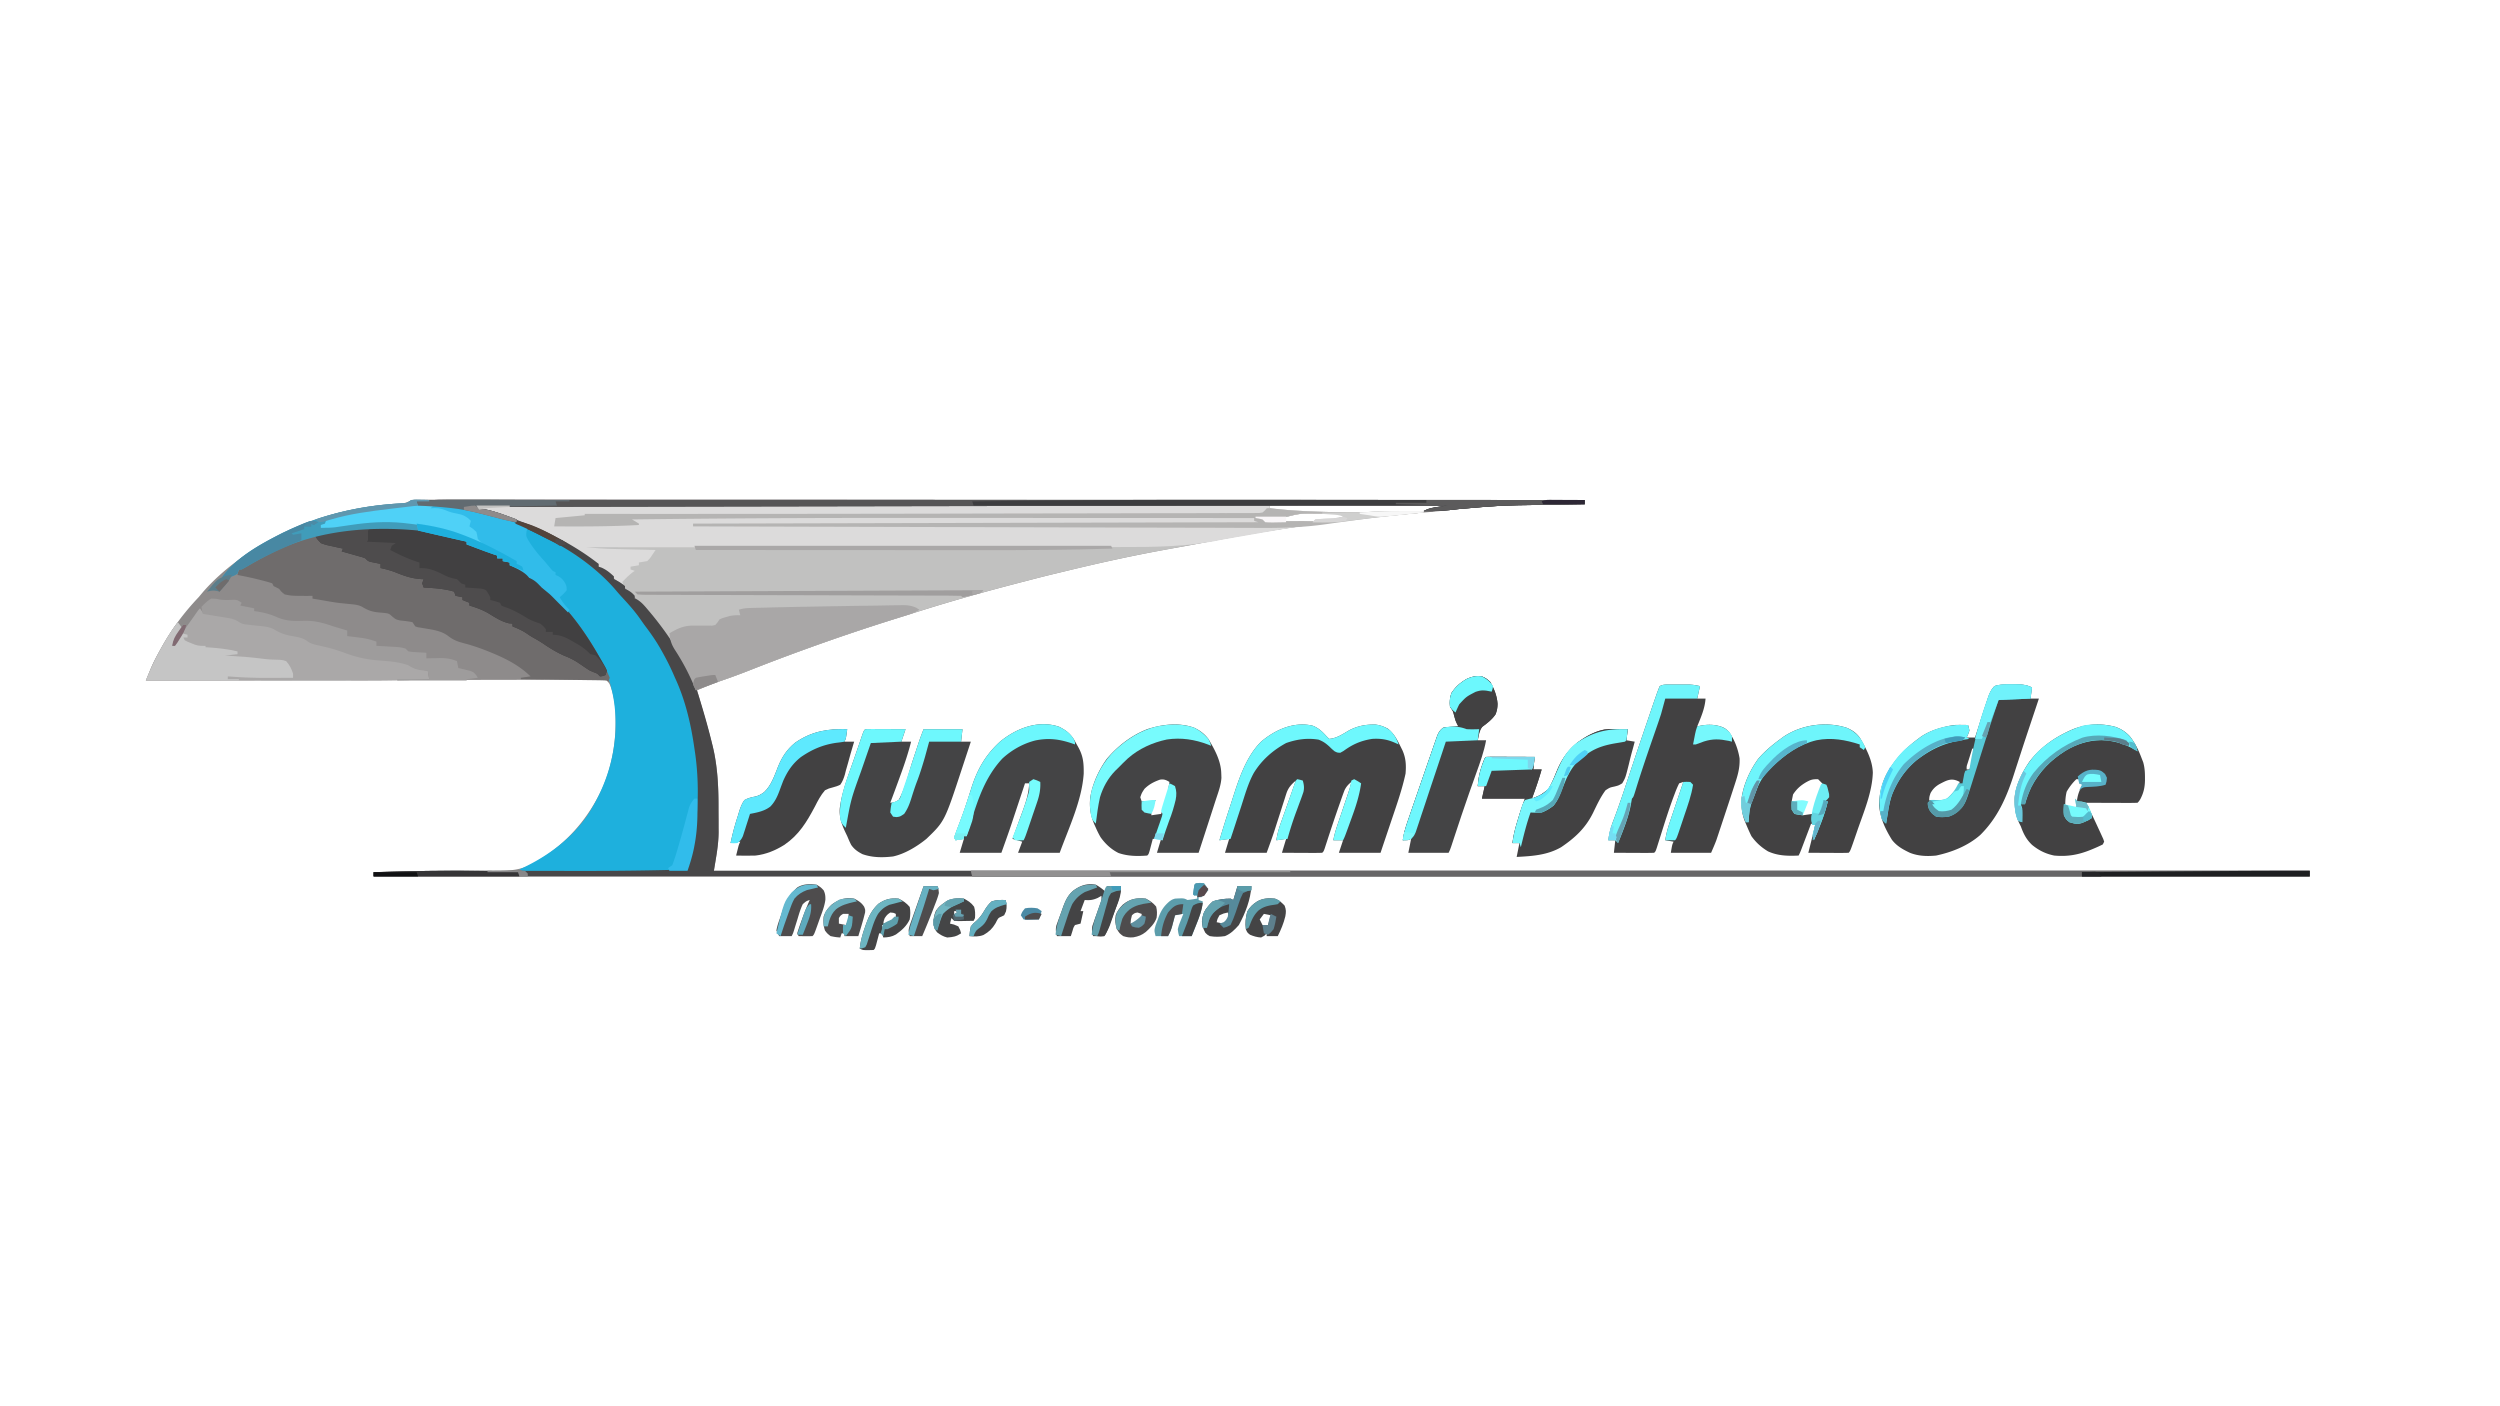 <svg xmlns="http://www.w3.org/2000/svg" width="1800" height="1012"><path fill="#8E8B8B" d="m298.597 359.75 3.194.002 3.69-.014 4.085.016 4.334-.007c3.997-.006 7.993 0 11.99.008 4.338.007 8.676.003 13.014 0q11.418-.007 22.836.007c11.318.012 22.637.012 33.956.01q28.555-.002 57.112.017a110579 110579 0 0 0 77.963.024q63.24.007 126.478.036 61.447.028 122.893.041h3.824l115.482.025 3.598.001c79.318.019 158.636.05 237.954.084v3l-1.94.031q-10.175.165-20.35.341-3.776.065-7.552.125c-29.737.317-29.737.317-59.345 2.816-7.766.928-15.523 1.775-23.317 2.421-53.318 4.462-106.605 11.183-159.121 21.455a1159 1159 0 0 1-21.977 4.053c-27.284 4.806-54.22 10.607-81.127 17.203-2.985.73-5.974 1.447-8.962 2.164-5.786 1.404-11.549 2.888-17.309 4.391l-4.767 1.236c-24.05 6.25-47.947 12.84-71.646 20.32a2717 2717 0 0 1-12.06 3.767C627.824 450.687 604.336 458.552 581 467l-1.957.708a1481 1481 0 0 0-40.022 15.17c-6.375 2.512-12.792 4.848-19.267 7.082-6.026 2.094-11.905 4.493-17.754 7.04a732 732 0 0 0 4.395 15.809c2.42 8.32 4.818 16.642 6.855 25.066l.89 3.68c2.702 13.227 3.205 26.159 3.176 39.613-.003 3.063.02 6.125.045 9.187q.004 3.018.002 6.036l.028 2.675c-.067 9.677-1.828 18.035-3.391 27.934h1149v4H269v-3c19.369-.637 38.717-1.073 58.097-1.008 5.542.016 11.083.01 16.624.006 3.733-.003 7.463.004 11.196.037 10.939.088 20.063-.279 29.788-5.684A150 150 0 0 0 390 618l3-1.922c17.64-12.127 30.746-27.87 40-47.078 8.45-18.537 11.22-38.742 10-59-.672-6.042-1.676-12.1-4.212-17.655L437 490c-2.566-.744-2.566-.744-5.554-.615l-3.523-.03-3.888.044q-2.058-.004-4.116-.013c-3.779-.011-7.557.009-11.335.034-4.072.021-8.144.014-12.215.01q-10.586-.002-21.171.041c-10.204.04-20.407.054-30.61.06-16.554.011-33.107.045-49.66.092q-24.123.07-48.247.102l-3.003.004-14.913.02c-41.255.051-82.51.14-123.765.251q1.17-2.846 2.345-5.69l1.32-3.202c1.892-4.405 4.074-8.605 6.398-12.795l1.425-2.574C123.915 452.59 132.612 440.936 143 430q1.666-1.961 3.313-3.937C160.642 409.748 178.804 396.93 198 387l1.807-.955c28.243-14.916 58.47-22.159 90.308-23.688 3.381-.418 5.125-2.284 8.482-2.606M914 364v2c4.834 1.529 9.143 2.32 14.242 2.582l2.083.11c2.224.114 4.45.212 6.675.308l2.235.101c21.533.952 42.981 1.034 64.515.087l2.932-.125c9.86-.43 19.58-1.016 29.331-2.606 4.97-.76 9.974-1.108 14.987-1.457v-1c-7.709-.833-15.311-1.144-23.062-1.13l-3.488-.005q-5.655-.004-11.31.002l-7.906-.003q-8.26-.003-16.522.006-9.528.007-19.057-.002-9.204-.007-18.41-.002-3.9 0-7.803-.002-5.449-.003-10.898.007l-3.243-.007c-5.21.015-10.168.227-15.301 1.136m9 9 2 2c2.064.294 2.064.294 4.445.23l2.743-.003 2.937-.04 2.99-.023c15.324.42 15.324.42 29.885-3.164-2.757-2.18-2.757-2.18-5.553-2.243l-3.04.013-3.376.005-3.531.038-3.437.001c-13.343-.18-13.343-.18-26.063 3.186"/><path fill="#C1C1C0" d="M343 364h571v2c14.755 1.67 29.478 2.314 44.313 2.688l2.687.074c9.9.268 19.693.259 29.578-.384 7.19-.461 14.342-.491 21.547-.44l3.8.013q4.538.018 9.075.049v1l-2.457.24c-43.705 4.327-87.795 8.723-130.97 16.9-5.483 1.037-10.974 2.026-16.464 3.02a6883 6883 0 0 0-31.585 5.813q-5.019.936-10.04 1.855C810.137 401.097 787.073 406.47 764 412l-3.53.843c-6.844 1.643-13.66 3.382-20.47 5.157l-4.784 1.24c-24.045 6.249-47.936 12.839-71.629 20.315a2717 2717 0 0 1-12.06 3.768C627.824 450.687 604.336 458.552 581 467l-1.957.708a1494 1494 0 0 0-40.024 15.17 492 492 0 0 1-19.195 7.082c-6.334 2.197-12.584 4.587-18.824 7.04l-1.25-3.043c-3.872-9.24-8.27-17.548-13.75-25.957l-1.746-2.828c-5.939-9.6-12.738-18.483-20.004-27.11l-1.356-1.61c-5.76-6.75-12.28-12.564-18.894-18.452l-2.25-2.031c-3.449-3.083-6.763-5.602-10.75-7.969v-2l-1.621-.734c-3.006-1.6-5.67-3.536-8.442-5.516-17.898-12.534-38.75-21.183-59.25-28.5l-2.572-.928c-3.713-1.301-7.172-2.428-11.095-2.838L345 367zm580 9 2 2c2.064.294 2.064.294 4.445.23l2.743-.003 2.937-.04 2.99-.023c15.324.42 15.324.42 29.885-3.164-2.757-2.18-2.757-2.18-5.553-2.243l-3.04.013-3.376.005-3.531.038-3.437.001c-13.343-.18-13.343-.18-26.063 3.186"/><path fill="#1EB0DD" d="m373 377 1.847.751c5.928 2.425 11.69 4.877 17.153 8.249q2.557 1.385 5.125 2.75c32.182 17.57 57.152 42.91 76.492 73.836C487.77 485.83 497.79 511.856 501 539l.555 3.637c1.573 10.829 1.705 21.437 1.445 32.363l-.042 2.583c-.308 16.808-2.216 33.535-7.958 49.417-27.033.83-54.06 1.133-81.105 1.182q-3.69.01-7.383.026-5.872.025-11.746.021-2.19.001-4.38.013a839 839 0 0 1-6.037 0l-3.437.005c-2.848-.242-4.501-.766-6.912-2.247l3.113-1.469C395.147 615.874 411.485 603.618 423 587c11.887-18.471 18.895-38.256 20.126-60.255.375-10.99-.32-21.065-3.126-31.745l-.703-2.89C433.534 471.88 419.367 453.798 406 438l-1.8-2.21c-3.647-4.376-7.558-7.792-12.126-11.188-2.579-1.992-4.773-4.3-7.074-6.602a179 179 0 0 0-4-2l-1.625-1.812c-3.612-3.327-7.951-5.128-12.375-7.188v-2l-5-1v-2h-4v-2l-2.477-.805c-4-1.357-7.947-2.827-11.898-4.32l-2.23-.84Q338.697 393.02 336 392v-2l-3.652-.805c-6.312-1.402-12.61-2.863-18.91-4.32l-3.635-.84L301 382l-1-5q-3.78-.258-7.562-.5l-2.077-.145c-12.833-.805-25.146-.26-37.861 1.645q-3.89.57-7.781 1.125l-3.408.508c-3.464.384-6.83.429-10.311.367v-2l3-1 1-3c2.59-1.009 5.005-1.76 7.688-2.437l2.482-.642C287.271 360.723 332.527 360.429 373 377"/><path fill="#DCDBDB" d="M343 364h571v2c14.755 1.67 29.478 2.314 44.313 2.688l2.687.074c9.9.268 19.693.259 29.578-.384 7.19-.461 14.342-.491 21.547-.44l3.8.013q4.538.018 9.075.049v1l-2.457.24c-71.759 6.833-71.759 6.833-142.674 19.323-24.955 5.294-49.64 5.34-75.06 5.309-5.8-.001-11.6.025-17.4.05-13.535.057-27.07.072-40.606.074q-16.475.003-32.95.032c-42.67.07-85.34.072-128.01.044q-18.78-.011-37.561-.017h-2.72l-13.522-.005q-55.02-.015-110.04-.05 2.849.246 5.697.487l3.204.274c4.194.323 8.38.464 12.583.555l2.505.063q3.88.096 7.761.183l5.328.131q6.461.159 12.922.307c-3.75 5.75-3.75 5.75-6 8-1.988.398-3.99.738-6 1v2l-6 1v2l3 1-1.687 1.188c-2.657 2.081-4.962 4.395-7.313 6.812l1 2c-3.384-1.481-5.742-3.429-8.437-5.937-2.39-2.223-4.525-4.04-7.348-5.692L431 408v-2l-1.621-.734c-3.006-1.6-5.67-3.536-8.442-5.516-17.898-12.534-38.75-21.183-59.25-28.5l-2.572-.928c-3.713-1.301-7.172-2.428-11.095-2.838L345 367zm580 9 2 2c2.064.294 2.064.294 4.445.23l2.743-.003 2.937-.04 2.99-.023c15.324.42 15.324.42 29.885-3.164-2.757-2.18-2.757-2.18-5.553-2.243l-3.04.013-3.376.005-3.531.038-3.437.001c-13.343-.18-13.343-.18-26.063 3.186"/><path fill="#6F6C6C" d="M336 390v2l3.688.625c6.524 1.417 12.352 4.446 18.312 7.375v2h4v2l5 1v2l2.2.316c3.06.747 5.015 1.86 7.613 3.622l2.394 1.59L381 414v2l1.688.25c3.049.989 4.964 2.598 7.312 4.75v2l1.793.836c6.624 3.494 11.503 9.482 16.207 15.164l1.301 1.535c10.543 12.461 19 25.892 26.449 40.402l1.054 2.026c.813 1.64 1.515 3.337 2.196 5.037l-1 3-1-1a117 117 0 0 0-5.805-.205l-3.761-.06-4.094-.051-4.166-.063a5659 5659 0 0 0-10.984-.153q-5.6-.077-11.2-.161-10.995-.162-21.99-.307v-1l7-1c-8.126-7.87-17.61-12.734-28-17l-2.957-1.215c-5.708-2.27-11.346-4.176-17.293-5.723-4.313-1.166-7.437-2.297-10.937-5.062-5.131-3.887-11.128-4.583-17.34-5.62l-2.438-.423-2.207-.344L299 451l-2-3c-2.977-.664-5.925-.95-8.957-1.277-3.043-.723-3.043-.723-5.5-2.727-2.458-2.234-2.458-2.234-5.848-2.683l-3.57-.313c-4.997-.44-8.072-1.436-12.339-4.073-3.03-1.573-6.11-1.737-9.474-2.052q-2.111-.217-4.222-.441l-2.09-.212c-4.699-.522-9.346-1.405-14-2.222q-3-.503-6-1v-2l-3.812.063c-11.182-.054-11.182-.054-16.188-1.063-2.437-1.937-2.437-1.937-4-4a177 177 0 0 0-4-2l-1-2a95 95 0 0 0-6.937-2l-2.044-.526A229 229 0 0 0 171 414c.281-1.863.281-1.863 1-4 1.469-1.168 1.469-1.168 3.5-2.187l2.469-1.27L181 405q1.894-1.032 3.781-2.074C230.96 377.596 286.053 372.658 336 390"/><path fill="#484748" d="M323.101 359.877q2.145 0 4.288-.004 5.89-.004 11.78.005c4.273.003 8.546 0 12.818 0q11.231-.004 22.462.003 16.7.008 33.4.005 28.093-.001 56.186.008 27.817.01 55.634.011h3.494l17.563.001q62.211.004 124.422.019 60.438.014 120.878.02h3.763l113.631.013h3.54q117.02.016 234.04.042v3l-1.94.031q-10.175.165-20.35.341l-7.552.125c-30.71.393-30.71.393-61.283 3.066-8.348 1.063-16.455 1.633-24.875 1.437 3.482-2.051 6.773-2.568 10.75-3.125l3.547-.508L1042 364c-62.568-.025-125.136-.014-187.703.092l-2.14.003q-26.54.046-53.08.094l-35.066.063-2.399.004-12.074.022q-42.094.073-84.187.15l-81.477.145-2.564.004-77.405.137-2.407.004q-78.75.14-157.498.282l1 1c1.432.293 2.871.55 4.313.79 6.171 1.186 11.842 3.315 17.687 5.585l3.078 1.172A1254 1254 0 0 1 379 377l2.702 1.049c5.152 2.024 10.168 4.208 15.11 6.701l2.068 1.041c11.158 5.706 22.261 12.432 32.12 20.209v2l2.125.688c3.616 1.65 5.963 3.603 8.875 6.312v2l1.75.813c2.306 1.216 4.27 2.49 6.25 4.187v2l1.813.813c2.185 1.186 3.6 2.283 5.187 4.187v2l1.652.617c3.28 1.932 5.488 4.631 7.91 7.508.524.617 1.047 1.233 1.585 1.869 15.465 18.567 29.001 40.066 35.916 63.256l1.285 4.215c2.61 8.64 5.013 17.327 7.152 26.098l.7 2.854c3.39 14.603 4.148 28.823 4.116 43.751-.003 3.063.02 6.125.045 9.187q.004 3.018.002 6.036l.028 2.675c-.067 9.677-1.828 18.035-3.391 27.934h1149v4H269v-3c23.8-.926 47.595-1.088 71.41-1.062l2.278.002c12.588.012 25.175.038 37.763.065a28597 28597 0 0 0 37.49.06c25.697.025 51.373-.276 77.059-1.065l2.474-11.09c5.486-24.64 6.5-50.937 2.526-75.91l-.292-1.984C497.23 520.251 493.179 503.394 486 488l-.871-2.01c-2.364-5.448-4.989-10.678-7.879-15.865l-1.324-2.377c-3.548-6.272-7.54-12.033-11.926-17.748a3803 3803 0 0 1-3.875-5.5c-3.603-4.962-7.576-9.458-11.754-13.941a186 186 0 0 1-5.871-6.684c-12.634-14.418-30.913-27.735-48.344-35.86a146 146 0 0 1-5.187-2.593c-14.74-7.636-29.84-12.575-45.969-16.422-.754-.18-1.507-.36-2.283-.547a127 127 0 0 0-14.78-2.515l-2.171-.25c-7.571-.835-15.16-1.299-22.766-1.688l-1-3c7.723-1.05 15.314-1.139 23.101-1.123"/><path fill="#424142" d="M945.098 522.496c4.191 1.63 6.938 4.2 9.902 7.504l2 2c5.524-.397 9.951-3.624 14.648-6.309 6.148-3.102 11.819-4.148 18.633-4.007 3.395.395 5.959 1.375 8.965 2.953 4.235 3.291 6.611 7.687 8.942 12.426l1.542 3.097c2.527 5.651 2.787 10.71 2.27 16.84-2.477 11.428-6.379 22.504-10.125 33.563l-1.629 4.845q-1.486 4.424-2.98 8.844A2701 2701 0 0 0 994 614h-30l3-9h-7c.74-4.334 2.058-8.415 3.469-12.566l.728-2.17q1.149-3.414 2.303-6.827 1.154-3.417 2.303-6.837.714-2.123 1.432-4.244c1.043-3.095 2.047-6.167 2.765-9.356-2.209 1.74-3.743 3.458-4.951 6.006a220 220 0 0 0-2.799 7.744l-1.024 2.891c-3.015 8.578-5.884 17.207-8.7 25.852l-.96 2.933-.845 2.606C953 613 953 613 952 614c-2.146.088-4.294.107-6.441.098l-3.955-.01-4.167-.025q-2.089-.009-4.177-.014-5.13-.018-10.26-.049l3-10-7 1c.672-5.404 2.35-10.221 4.188-15.312l.935-2.632q.959-2.693 1.922-5.385c1.208-3.377 2.4-6.76 3.591-10.144q1.678-4.765 3.364-9.527c-3.1 2.68-5.162 4.833-6.606 8.698a214 214 0 0 0-1.367 4.279l-.757 2.32a850 850 0 0 0-2.332 7.328 3546 3546 0 0 1-2.344 7.263q-.726 2.25-1.44 4.505C916.265 602.34 914.14 608.12 912 614h-30l3-10-7 1c2.466-8.474 5.162-16.872 7.914-25.256a781 781 0 0 0 1.52-4.705c4.536-14.179 9.77-30.31 20.566-41.039 10.122-8.564 23.641-14.686 37.098-11.504M1448.375 492.813l2.578-.038c4.463-.01 7.992.114 12.047 2.225l-1 8h6l-1.984 5.953-.641 1.924a8155 8155 0 0 1-3.615 10.824c-2.398 7.172-4.784 14.347-7.106 21.545-1.025 3.174-2.06 6.345-3.095 9.516q-.734 2.26-1.454 4.525c-5.28 16.6-11.782 31.516-24.335 43.916-8.847 7.765-20.341 12.369-31.77 14.797-6.496.632-12.727.432-18.844-1.973-5.043-2.403-9.434-4.812-12.914-9.289-4.805-7.69-8.689-15.96-9.277-25.101.112-8.45 1.932-16.25 6.035-23.637 5.913-9.871 12.762-17.148 22-24l1.965-1.477c6.997-4.822 15.706-7.175 24.035-8.523q2.656-.098 5.313-.062l2.675.027L1417 522c.559 1.828.559 1.828 1 4-.937 2.75-.937 2.75-2 5h6l.962-2.966c1.183-3.64 2.377-7.277 3.573-10.913a1423 1423 0 0 0 1.539-4.72q1.105-3.399 2.227-6.792l.682-2.124c1.206-3.622 2.354-6.703 5.017-9.485 4.144-1.381 8.035-1.184 12.375-1.187M1420 539q-1.005 3.187-2 6.375l-1.125 3.586c-.967 2.832-.967 2.832-.875 5.039h2c1.905-5.103 3.426-9.463 3-15zm-23.617 25.574c-2.943 1.761-4.672 3.45-6.383 6.426-.88 2.635-.88 2.635-1 5l1 1c4.148.446 7.869.463 11.75-1.125 3.717-3.098 6.546-6.333 8.563-10.75L1411 563c-5.808-3.205-9.06-1.301-14.617 1.574M1201.832 492.867l2.92-.004 3.06.012 3.026-.012 2.932.004 2.675.004c2.606.132 5.013.554 7.555 1.129l-2 9h6c-.499 7.152-3.316 13.413-6 20l2.262-.484c5.265-.992 9.912-1.001 14.988.672 2.693.95 3.84 1.91 5.813 4.046 3.917 5.592 6.308 11.99 7.43 18.72.269 5.805-.874 10.764-2.65 16.273l-.667 2.086q-1.079 3.347-2.176 6.687l-.74 2.271q-2.278 6.974-4.6 13.932a3642 3642 0 0 0-2.375 7.166l-1.543 4.635-.7 2.125-.68 2.026c-.19.575-.382 1.151-.58 1.744-1.146 3.079-2.488 6.081-3.782 9.101h-29c1-6 1-6 2-8l-6-1c.676-5.064 2.086-9.649 3.723-14.46l.802-2.397q1.265-3.76 2.537-7.518l1.721-5.121q2.102-6.254 4.217-12.504l-3 1c-1.187 2.375-2.145 4.644-3.062 7.125-.29.762-.58 1.524-.88 2.308-3.597 9.67-6.671 19.529-9.77 29.366l-.638 2.02q-.869 2.751-1.73 5.507C1192 613 1192 613 1191 614c-2.146.088-4.294.107-6.441.098l-3.955-.01-4.167-.025-4.177-.014q-5.13-.018-10.26-.049l1-9h-5c.564-5.25 1.877-9.772 3.813-14.687 3.51-9.228 6.652-18.566 9.75-27.938 4.6-13.898 9.27-27.77 14-41.625a8373.447 8373.447 0 0 1 3.504-10.266l.765-2.246A903 903 0 0 1 1192 502l.779-2.27c.684-1.93 1.447-3.833 2.221-5.73 2.457-1.228 4.087-1.13 6.832-1.133"/><path fill="#444445" d="M859.73 523.93c4.306 2.03 7.325 4.302 10.27 8.07 4.594 7.658 9.103 15.834 9.313 24.875l.113 3.117c-.295 5.216-2.141 10.084-3.768 15.01a926 926 0 0 0-2.112 6.512 4602 4602 0 0 1-4.796 14.798l-1.68 5.17q-2.034 6.26-4.07 12.518h-30l3-10h-6l-.621 2.371-.817 3.067-.808 3.058C827 615 827 615 826 616c-6.996.549-13.979.486-20.652-1.836-5.307-2.631-9.442-6.505-12.88-11.3-1.319-2.242-2.419-4.484-3.468-6.864l-1.187-2.629c-2.691-6.568-3.619-12.309-2.813-19.371 1.63-9.856 6.034-19.474 11.848-27.574C804.81 537.058 814.536 529.51 826 525c10.837-3.502 22.797-4.991 33.73-1.07m-24.668 37.465c-4.29 1.519-7.81 3.353-11.062 6.605-1.935 2.95-1.935 2.95-3 6l1 3c5.083.113 5.083.113 10-1l-.656 1.645-.844 2.168-.844 2.144c-.809 2.161-.809 2.161-.656 5.043l7-1c4.092-11.246 4.092-11.246 6-23-2.401-1.426-4.147-2.174-6.937-1.605"/><path fill="#424142" d="M1329.605 523.988c4.031 1.703 6.723 3.514 9.395 7.012 4.505 7.683 9.143 16.158 9.438 25.25-.424 14.259-6.602 28.516-11.188 41.875l-.757 2.207c-4.297 12.472-4.297 12.472-5.493 13.668-2.146.088-4.294.107-6.441.098l-3.955-.01-4.167-.025q-2.089-.009-4.177-.014-5.13-.02-10.26-.049l5-20-3-1-.719 1.896q-1.607 4.24-3.218 8.479l-1.131 2.984-1.084 2.852-1 2.634C1296 614 1296 614 1295 616c-7.78.36-14.809.245-22-3-4.92-2.962-8.641-6.324-12-11a128 128 0 0 1-3.187-7.062l-1.543-3.66c-2.292-5.915-2.744-10.954-2.27-17.278 1.611-9.86 6.05-19.526 11.883-27.61 4.73-5.552 10.249-10.088 16.117-14.39l1.992-1.469c12.911-8.786 30.785-11.34 45.613-6.543m-29.043 39.137c-4.232 2.468-6.844 4.797-9.562 8.875l-1 5h11l-1.5 3.313c-1.688 3.487-1.688 3.487-1.5 6.687l7-1 7-22-3-3c-3.96 0-5.126.3-8.437 2.125M1314 575l1 2Zm-1 3 1 2Z"/><path fill="#414041" d="M336 390v2l3.688.625c6.524 1.417 12.352 4.446 18.312 7.375v2h4v2l5 1v2l2.2.316c3.06.747 5.015 1.86 7.613 3.622l2.394 1.59L381 414v2l1.688.25c3.049.989 4.964 2.598 7.312 4.75v2l1.793.836c6.624 3.494 11.503 9.482 16.207 15.164l1.301 1.535C417.656 450.41 424.533 460.81 431 472l1.073 1.818c3.884 6.578 3.884 6.578 4.927 9.182l-1 3c-1.937.813-1.937.813-4 1l-2-2q-2.499-1.004-5-2a99 99 0 0 1-4.5-2.937l-2.36-1.606L416 477c-3.274-2.083-6.4-3.577-10-5-5.294-2.385-10.048-5.28-14.836-8.555a86 86 0 0 0-5.851-3.57C382 458 382 458 379 455.938c-3.264-2.108-6.4-3.498-10-4.938v-2l-2.437-.187c-5.377-1.227-9.71-4.065-14.38-6.926-4.543-2.73-9.137-4.377-14.183-5.887v-2l-5-2v-2l-5-1-1-3c-7.203-2.16-14.52-2.56-22-3l-1-3 1-3-1.73-.043c-6.651-.391-12.053-2.231-18.196-4.746-3.66-1.442-7.234-2.383-11.074-3.211v-3l-1.898-.367-2.477-.508-2.46-.492C265 404 265 404 263 402c-1.825-.731-1.825-.731-3.914-1.29l-2.305-.663-2.406-.672-2.43-.695q-2.97-.847-5.945-1.68l1-2c-1.109-.23-2.217-.461-3.36-.7q-2.195-.492-4.39-.988l-2.21-.45c-2.115-.49-4.045-1.004-6.04-1.862-2.516-2.645-2.516-2.645-4-5 36.495-8.648 73.322-8.387 109 4"/><path fill="#444445" d="M762.5 523.25c4.773 2.386 7.723 4.581 10.703 9.063A244 244 0 0 1 775.25 536l1.063 1.867c3.675 6.587 4.045 11.702 3.953 19.196-1.307 19.374-10.714 38.92-17.266 56.937h-30l3-8-7-2 .994-2.703c1.227-3.345 2.44-6.696 3.65-10.047q.785-2.166 1.58-4.326c2.792-7.591 5.42-14.757 5.776-22.924h-3l-1.022 3.083q-1.913 5.764-3.83 11.529-.823 2.475-1.644 4.951-1.193 3.598-2.39 7.195l-.718 2.167c-2.356 7.069-4.888 14.052-7.396 21.075h-30l3-10-6 1-1-2c.884-2.694 1.842-5.3 2.875-7.937 2.272-5.939 4.426-11.893 6.387-17.942l1.158-3.572a956 956 0 0 0 2.206-6.943C703.838 553.582 709.875 543.229 720 534c11.678-9.57 27.459-15.858 42.5-10.75M694 602l1 2ZM623 525c2.146-.088 4.294-.107 6.441-.098l3.955.01 4.167.025q2.089.009 4.177.014 5.13.018 10.26.049l-3 9h7c-2.052 8.077-4.63 15.868-7.5 23.688l-1.184 3.26A1530 1530 0 0 1 641 578c2.936-.25 2.936-.25 6-2 4.825-8.408 7.1-19.115 10.125-28.312q1.21-3.676 2.426-7.348.75-2.27 1.495-4.541A186 186 0 0 1 665 525h28l-1 9h7a6233 6233 0 0 1-4.797 14.557q-.814 2.464-1.623 4.93C680.15 591.37 680.15 591.37 667 604c-6.73 5.465-15.529 10.814-24.027 12.656-7.551.873-14.762.868-21.973-1.656-3.341-1.691-6.02-3.563-8.148-6.684-1.074-2.066-1.962-4.165-2.852-6.316l-1.352-2.797c-2.662-5.74-4.464-10.734-4.037-17.11 1.52-12.088 6.225-23.947 10.19-35.405a2171 2171 0 0 0 2.685-7.825l1.713-4.98.808-2.36c1.877-5.407 1.877-5.407 2.993-6.523"/><path fill="#424142" d="M1523.438 523.438c4.127 1.586 6.936 3.436 10 6.625 3.857 4.86 6.384 10.154 8.562 15.937l1.11 2.844c1.04 3.69 1.273 7.163 1.265 10.968l.002 2.128c-.109 5.123-1.02 9.053-3.404 13.556C1540 577 1540 577 1539 578c-2.739.089-5.453.115-8.191.098l-2.485-.005c-2.629-.005-5.258-.018-7.887-.03q-2.666-.009-5.333-.014-6.552-.017-13.104-.049l.79 1.571a498 498 0 0 1 8.023 16.804l1.271 2.73 1.186 2.606 1.08 2.353.65 1.936-1 2a103 103 0 0 1-6.562 3l-1.946.811c-8.898 3.645-16.824 5.08-26.492 4.189-6.191-1.289-11.046-3.69-15.937-7.687-4.176-4.02-6.123-7.935-8.063-13.313l-1.121-2.266c-2.995-6.258-3.533-12.02-3.324-18.925 1.092-9.34 5.296-17.537 10.52-25.254 8.167-10.836 19.147-18.285 31.55-23.555 9.927-3.916 20.469-4.461 30.813-1.562M1495 561c-2.812 2.689-5.043 5.642-7 9-.81 3.362-1.05 6.548-1 10 2.709 1.354 5.01 1.065 8 1l.113-1.758c.425-5.047 1.197-8.831 3.887-13.242l2-2h-4v-3z"/><path fill="#AAA8A8" d="m144 438 2 3c2.322.736 2.322.736 5.05 1.063l3.057.476 3.206.461q3.12.454 6.238.938l2.802.402c2.977.742 5.031 2.083 7.647 3.66 2.379.603 2.379.603 4.836.809l2.726.326q2.801.3 5.602.594c4.253.513 7.783.969 11.465 3.244 4.546 2.733 8.99 3.465 14.142 4.449 3.674.767 6.024 1.44 9.186 3.582 3.951 2.592 7.568 3.15 12.168 3.933 6.74 1.269 12.74 2.877 18.941 5.915 7.467 2.922 15.444 3.477 23.371 4.086C291.81 476.26 291.81 476.26 298 479l1 2c2.118.687 2.118.687 4.563 1.125l2.503.508L308 483l1 6c-20.62 1.247-41.233 1.132-61.881 1.101-5.012-.006-10.023-.006-15.034-.008q-14.178-.004-28.356-.021-16.164-.016-32.33-.022-33.2-.016-66.399-.05 1.164-2.839 2.334-5.675l1.314-3.193c1.974-4.574 4.297-8.912 6.727-13.257l1.443-2.604C120.2 459.239 123.772 453.483 128 448l3 4-1.277 2.082-1.66 2.73-1.653 2.708c-1.52 2.487-1.52 2.487-2.41 5.48h2c.38-1.077.38-1.077.77-2.176 1.324-3.039 2.927-5.364 4.918-8.012a507 507 0 0 0 9.964-13.914C143 439 143 439 144 438"/><path fill="#424142" d="m1172 525-1 8 6 1a277 277 0 0 1-1.98 7.309 210 210 0 0 0-2.133 8.476c-2.541 10.155-2.541 10.155-4.887 14.215-2.637 1.559-2.637 1.559-5.625 2.313-3.278.7-3.278.7-6.375 2.687-3.758 5.07-6.357 10.833-9.113 16.484-5.415 10.857-12.963 17.816-22.887 24.516-9.998 5.742-20.69 6.389-32 7l2-10h-5c.656-5.943 2.18-11.42 3.938-17.125l.802-2.668c1.269-4.174 2.635-8.144 4.26-12.207h-31l2-9h-5c.473-7.209 2.152-13.354 5-20l1-1c2.594-.089 5.16-.115 7.754-.098l2.35.005c2.486.005 4.972.018 7.458.03q2.523.009 5.045.014 6.197.017 12.393.049l-1 9h6c-2.038 7.118-4.403 14.067-7 21 6.285-2.513 6.285-2.513 11.566-6.621 2.722-4.177 4.462-8.79 6.371-13.379 3.518-8.386 7.81-14.504 14.797-20.332 5.935-4.369 12.406-8.1 19.72-9.434 5.504-.506 11.026-.375 16.546-.234"/><path fill="#A9A7A7" d="M639.755 435.868q3.111-.043 6.222-.083l2.826-.071c4.209-.036 6.875.152 10.823 1.8L662 439c-3.484 2.323-7 3.375-10.96 4.582l-5.002 1.555-2.671.826C622.39 452.462 601.647 459.526 581 467l-1.957.708a1494 1494 0 0 0-40.024 15.17 492 492 0 0 1-19.195 7.082c-6.334 2.197-12.584 4.587-18.824 7.04l-1.25-3.043c-3.871-9.235-8.3-17.558-13.75-25.957-2.637-4.092-3.521-7.117-4-12 5.21-3.165 9.744-5.308 15.902-5.566q3.018-.034 6.036.004 3.045.025 6.09-.004l2.679.033L515 450c1.695-1.912 1.695-1.912 3-4 2.305-1.047 2.305-1.047 4.875-1.75l2.555-.734c2.595-.521 4.93-.61 7.57-.516l-1-4c3.272-1.09 5.795-1.19 9.242-1.281l1.972-.055c2.22-.06 4.44-.112 6.661-.164l4.8-.12c15.563-.38 31.13-.647 46.696-.909l5.93-.1q11.116-.19 22.234-.324c3.407-.046 6.813-.112 10.22-.18"/><path fill="#444445" d="M1067 487c3.125 1.438 3.125 1.438 6 4 2.808 4.938 4.878 10.134 5.25 15.813-.053 2.881-.39 4.584-1.375 7.375-2.62 3.93-5.85 6.293-9.625 9.125-2.13 2.875-2.511 6.22-3.25 9.687h6c-1.494 8.168-4.282 15.821-7.08 23.611-1.468 4.09-2.92 8.187-4.37 12.284l-.895 2.53c-3.577 10.134-6.953 20.335-10.315 30.542l-.664 2.012q-.882 2.675-1.759 5.352C1044 612 1044 612 1043 614h-29l2-10-6 1c.672-5.08 2.103-9.65 3.773-14.465l.848-2.48q1.371-3.999 2.754-7.992l1.9-5.519q2.397-6.949 4.807-13.895 1.309-3.777 2.608-7.559 1.886-5.483 3.798-10.958.696-1.996 1.383-3.996c.632-1.838 1.277-3.67 1.922-5.503l1.079-3.097c1.112-2.499 1.976-3.877 4.128-5.536 2.7-.512 2.7-.512 5.688-.687l3.011-.2L1050 523l-.937-1.777C1048 519 1048 519 1047 515.438c-.837-3.519-.837-3.519-3-6.438-.355-3.767-.18-6.48 1.063-10.062 2.846-4.316 6.263-7.39 10.738-9.981 3.818-1.803 7.025-2.579 11.199-1.957"/><path fill="#424142" d="M610 525c-.875 6.75-.875 6.75-2 9h7c-.182.596-.364 1.191-.55 1.805-1.371 4.525-2.684 9.052-3.888 13.625q-.779 2.722-1.562 5.445l-.691 2.797c-.84 2.8-1.611 4.94-3.309 7.328-2.448 1.11-2.448 1.11-5.297 1.902-2.963.762-2.963.762-5.703 2.098-3.094 3.543-5.126 7.508-7.25 11.688-5.957 11.193-11.389 20.309-21.984 27.59-6.448 4.015-13.182 6.84-20.766 7.722-4.672.149-9.327.12-14 0 1.875-7.75 1.875-7.75 3-10l-7 1c1.432-6.944 3.26-13.648 5.5-20.375l.875-2.98c.972-2.866 1.874-5.173 3.625-7.645 2.538-1.325 4.75-1.948 7.562-2.455 2.72-.608 4.39-1.593 6.625-3.232 5.252-4.966 7.414-11.896 10.058-18.464 2.85-6.975 6.283-12.137 12.099-16.994 11.923-8.328 23.487-10.25 37.656-9.855"/><path fill="#676667" d="M699 627h964v4H700z"/><path fill="#565556" d="M323.101 359.877q2.145 0 4.288-.004 5.89-.004 11.78.005c4.273.003 8.546 0 12.818 0q11.231-.004 22.462.003 16.7.008 33.4.005 28.093-.001 56.186.008 27.817.01 55.634.011h3.494l17.563.001q62.211.004 124.422.019 60.438.014 120.878.02h3.763l113.631.013h3.54q117.02.016 234.04.042v3l-1.94.031q-10.175.165-20.35.341l-7.552.125c-30.71.393-30.71.393-61.283 3.066-8.348 1.063-16.455 1.633-24.875 1.437 3.482-2.051 6.773-2.568 10.75-3.125l3.547-.508L1042 364c-62.568-.025-125.136-.014-187.703.092l-2.14.003q-26.54.046-53.08.094l-35.066.063-2.399.004-12.074.022q-42.094.073-84.187.15l-81.477.145-2.564.004-77.405.137-2.407.004q-78.75.14-157.498.282l1 1c1.329.255 2.664.478 4 .688 7.94 1.492 15.443 4.524 23 7.312v2c-5.899-.814-11.57-2.404-17.312-3.937-9.534-2.54-18.93-5.035-28.75-6.125l-2.172-.25c-7.571-.835-15.16-1.299-22.766-1.688l-1-3c7.723-1.05 15.314-1.139 23.101-1.123"/><path fill="#31BCEA" d="m380 380-.875 2.375c-.382 3.497-.382 3.497.898 5.969C383.41 394.149 387.467 399.07 392 404a813 813 0 0 1 4.738 5.652c1.242 1.482 1.242 1.482 3.262 2.348v2l1.813.75c2.564 1.465 3.671 2.724 5.187 5.25 1 2.438 1 2.438 1 5-2.437 2.813-2.437 2.813-5 5 1.963 3.534 4.04 6.245 7 9l-1 2-3.687-3.687-2.223-2.22a620 620 0 0 1-4.715-4.78c-2.417-2.413-2.417-2.413-5.375-4.813-3-2.5-3-2.5-5.625-5.187-2.17-2.113-3.716-3.026-6.375-4.313l-1.625-1.812c-3.612-3.327-7.951-5.128-12.375-7.188v-2l-5-1v-2h-4v-2l-2.477-.805c-4-1.357-7.947-2.827-11.898-4.32l-2.23-.84Q338.697 393.02 336 392v-2l-3.652-.805c-6.312-1.402-12.61-2.863-18.91-4.32l-3.635-.84L301 382l-1-5q-3.78-.258-7.562-.5l-2.077-.145c-12.833-.805-25.146-.26-37.861 1.645q-3.89.57-7.781 1.125l-3.408.508c-3.464.384-6.83.429-10.311.367v-2l3-1 1-3c2.59-1.009 5.005-1.76 7.688-2.437l2.482-.642C290.051 360.05 337.536 360.79 380 380"/><path fill="#B5B4B3" d="M912 366c1.969-.173 1.969-.173 4.285.11l2.734.287 3.043.353c12.123 1.185 24.204 1.644 36.375 1.938l2.678.073c9.86.269 19.612.257 29.457-.383 7.191-.46 14.346-.491 21.553-.44l3.8.013q4.538.018 9.075.049v1l-2.584.256q-5.196.521-10.391 1.054-2.481.255-4.962.505a929 929 0 0 0-33.485 4.01q-5.374.723-10.747 1.442-3.396.465-6.786.969c-15.75 2.337-31.155 2.953-47.045 2.865l-6.582-.018q-7.48-.021-14.961-.051c-9.235-.037-18.47-.057-27.704-.076q-22.234-.048-44.468-.108l-2.983-.009-43.534-.117a1056077 1056077 0 0 1-110.216-.295l-3.399-.009-16.887-.045Q568.633 379.188 499 379v-2l407-1-3-1v-2a399556 399556 0 0 0-141.834-.056q-20.61-.005-41.22-.018-35.572-.022-71.145-.024h-2.804c-63.67-.002-127.33.288-190.997 1.098l2.5 1.438L460 377v1c-20.338 1.127-40.638 1.107-61 1l1-6 21-2v-1l3.76.002a99125 99125 0 0 0 290.133-.264l2.998-.007c16.382-.036 32.764-.06 49.146-.081q25.637-.033 51.273-.099 15.632-.04 31.263-.05 10.569-.01 21.139-.047c4.054-.014 8.107-.023 12.161-.019q5.553.004 11.104-.028c1.978-.008 3.956-.001 5.934.006l3.529-.028 3.057-.006L909 369c1.72-1.438 1.72-1.438 3-3m11 7 2 2c2.064.294 2.064.294 4.445.23l2.743-.003 2.937-.04 2.99-.023c15.324.42 15.324.42 29.885-3.164-2.757-2.18-2.757-2.18-5.553-2.243l-3.04.013-3.376.005-3.531.038-3.437.001c-13.343-.18-13.343-.18-26.063 3.186"/><path fill="#4E4C4D" d="m266 381-1 1v7l-1 1 21 1-3 2-1 3c6.88 3.597 13.556 6.767 21 9v4l3.688.125c5.663.592 10.256 2.968 15.296 5.5 2.745 1.251 5.076 1.835 8.016 2.375 1.625 1.5 1.625 1.5 3 3l3 1v2c1.373.09 1.373.09 2.773.184l3.602.253 3.586.247C348 424 348 424 350 425c1.625 2.438 1.625 2.438 3 5v2l3.438.875L360 434l1 2c1.939.886 1.939.886 4.313 1.688 5.32 2.022 9.997 4.736 14.828 7.726 2.897 1.607 5.72 2.557 8.859 3.586 2.375 2 2.375 2 4 4v2h5v2l2.988.23c4.634.666 8.207 2.74 12.2 5.082l2.115 1.186c3.76 2.157 6.701 4.327 9.697 7.502l1.938.375L429 472c3.141 3.371 5.974 6.834 8 11l-1 3c-1.937.813-1.937.813-4 1l-2-2q-2.499-1.004-5-2a99 99 0 0 1-4.5-2.937l-2.36-1.606L416 477c-3.274-2.083-6.4-3.577-10-5-5.294-2.385-10.048-5.28-14.836-8.555a86 86 0 0 0-5.851-3.57C382 458 382 458 379 455.938c-3.264-2.108-6.4-3.498-10-4.938v-2l-2.437-.187c-5.377-1.227-9.71-4.065-14.38-6.926-4.543-2.73-9.137-4.377-14.183-5.887v-2l-5-2v-2l-5-1-1-3c-7.203-2.16-14.52-2.56-22-3l-1-3 1-3-1.73-.043c-6.651-.391-12.053-2.231-18.196-4.746-3.66-1.442-7.234-2.383-11.074-3.211v-3l-1.898-.367-2.477-.508-2.46-.492C265 404 265 404 263 402c-1.825-.731-1.825-.731-3.914-1.29l-2.305-.663-2.406-.672-2.43-.695q-2.97-.847-5.945-1.68l1-2c-1.109-.23-2.217-.461-3.36-.7q-2.195-.492-4.39-.988l-2.21-.45c-2.115-.49-4.045-1.004-6.04-1.862-2.516-2.645-2.516-2.645-4-5 8.325-1.973 16.664-3.5 25.125-4.75l2.764-.423 2.619-.374 2.332-.339c2.272-.12 3.996.22 6.16.886"/><path fill="#9E9C9C" d="M152 431c3.75.125 3.75.125 5.746.574 3.603.68 7.185.395 10.836.266C171 432 171 432 174 434l-1 2 10 2v2l1.95.262c5.437.845 10.03 2.088 15.05 4.363 6.513 2.672 12.012 2.586 18.9 2.355 7.68-.183 13.833 1.476 21.1 4.02q2.934.89 5.875 1.75 2.063.624 4.125 1.25v4l3.07.367 4.055.508 2.016.238c4.163.53 7.926 1.429 11.859 2.887v3l3.324.184 4.363.253 2.186.12c7.581.45 7.581.45 11.127 1.443l2 2c3.122.465 3.122.465 6.625.625l3.602.227L307 470v4l3.29-.07q2.167-.029 4.335-.055l2.16-.05c4.476-.042 7.994.484 12.215 2.175l1 5 2.3.516 3.012.734 2.989.703C341 484 341 484 342.855 486.11L344 488l-8 1v1h-50v-1h23l-1-6-1.793-.113c-4.937-.411-8.013-1.128-12.207-3.887-7.614-2.728-15.686-2.983-23.69-3.68-7.913-.782-14.878-2.514-22.31-5.32-4.287-1.526-8.544-2.91-12.973-3.969l-2.16-.517a331 331 0 0 0-4.284-.98c-2.867-.673-5.185-1.228-7.544-3.038-3.612-2.65-8.245-3.021-12.576-3.869-4.471-.948-7.613-2.28-11.545-4.71-3.909-1.868-8.28-2.035-12.543-2.48a471 471 0 0 1-5.54-.628l-2.45-.257C174 449 174 449 171.542 447.522c-2.775-1.66-4.885-2.175-8.063-2.69l-3.095-.518c-1.055-.165-2.11-.33-3.197-.502l-3.256-.537q-3.965-.651-7.932-1.275l-1-5c2.153-2.322 4.302-4.327 7-6"/><path fill="#424142" d="M1172 525c-.684 6.152-.684 6.152-1 8l-1 1c-1.754.312-3.51.62-5.269.899-7.626 1.235-14.18 2.81-20.731 7.101l-2.805 1.832c-6.742 4.924-10.273 10.028-13.71 17.59a805 805 0 0 0-4.11 10.14c-1.383 3.387-2.509 5.606-4.812 8.5-2.838 2.146-5.218 3.692-8.563 4.938-2.723.227-5.259.142-8 0-2.926 8.193-4.958 16.554-7 25l-1-3h-5c.656-5.943 2.18-11.42 3.938-17.125l.802-2.668c1.269-4.174 2.635-8.144 4.26-12.207h-31l2-9h-5c.473-7.209 2.152-13.354 5-20l1-1c2.594-.089 5.16-.115 7.754-.098l2.35.005c2.486.005 4.972.018 7.458.03q2.523.009 5.045.014 6.197.017 12.393.049l-1 9h6c-2.038 7.118-4.403 14.067-7 21 6.285-2.513 6.285-2.513 11.566-6.621 2.722-4.177 4.462-8.79 6.371-13.379 3.518-8.386 7.81-14.504 14.797-20.332 5.935-4.369 12.406-8.1 19.72-9.434 5.504-.506 11.026-.375 16.546-.234"/><path fill="#C5C5C5" d="m128 448 3 4-1.277 2.082-1.66 2.73-1.653 2.708c-1.52 2.487-1.52 2.487-2.41 5.48h2l.813-2.25c1.13-2.616 2.396-4.552 4.187-6.75l4 1v2h-3l1 2c2.166 1.139 2.166 1.139 4.75 2.125l2.61 1.07c2.699.823 4.837.956 7.64.805v1l2.492.148c6.984.468 13.688 1.266 20.508 2.852v2l-9 1 2.902.148c8.06.442 16.059 1.079 24.064 2.136 4.127.539 8.128.74 12.284.779 2.566.199 2.566.199 4.75.937 2.465 2.714 3.894 5.517 5 9v3q-6.424.037-12.848.055-2.174.008-4.349.02c-9.984.06-19.848-.272-29.803-1.075v2h8v1h-67c3.21-7.704 6.336-14.904 10.375-22.125l1.443-2.604C120.2 459.239 123.772 453.483 128 448"/><path fill="#424142" d="M1067 487c3.125 1.438 3.125 1.438 6 4 2.808 4.938 4.878 10.134 5.25 15.813-.053 2.881-.39 4.584-1.375 7.375-2.62 3.93-5.85 6.293-9.625 9.125-1.983 2.452-1.983 2.452-3.25 9.687l-23 1-2.238 6.75a8108 8108 0 0 1-7.227 21.665q-2.461 7.35-4.886 14.712-1.464 4.424-2.949 8.838a643 643 0 0 0-1.381 4.185 577 577 0 0 1-1.944 5.823l-1.102 3.32C1018 602 1018 602 1016.102 603.877 1014 605 1014 605 1010 605c.672-5.08 2.103-9.65 3.773-14.465l.848-2.48q1.371-3.999 2.754-7.992l1.9-5.519q2.397-6.949 4.807-13.895 1.309-3.777 2.608-7.559 1.886-5.483 3.798-10.958.696-1.996 1.383-3.996c.632-1.838 1.277-3.67 1.922-5.503l1.079-3.097c1.112-2.499 1.976-3.877 4.128-5.536 2.7-.512 2.7-.512 5.688-.687l3.011-.2L1050 523l-.937-1.777C1048 519 1048 519 1047 515.438c-.837-3.519-.837-3.519-3-6.438-.355-3.767-.18-6.48 1.063-10.062 2.846-4.316 6.263-7.39 10.738-9.981 3.818-1.803 7.025-2.579 11.199-1.957"/><path fill="#3D3D3F" d="M864.522 359.896q14.435.011 28.87.01 25.708.004 51.416.019 24.863.014 49.726.02h3.135l15.581.005q63.876.015 127.75.05v3l-1.94.031q-10.175.165-20.35.341-3.776.065-7.552.125c-30.71.393-30.71.393-61.283 3.065-8.348 1.064-16.455 1.634-24.875 1.438 4-2 4-2 17-4H701l-1-3c54.843-.75 109.674-1.147 164.522-1.104"/><path fill="#6EF8FD" d="M945.098 522.496c4.191 1.63 6.938 4.2 9.902 7.504l2 2c5.524-.397 9.951-3.624 14.648-6.309 6.148-3.102 11.819-4.148 18.633-4.007 4.167.484 7.34 1.856 10.719 4.316 2.987 3.065 4.617 5.965 6 10l-3.187-1.437C998.49 532.3 993.803 531.632 988 532c-8.093 1.262-14.018 3.835-20.625 8.672L965 542c-2.074-.082-2.074-.082-4-1-1.895-1.559-1.895-1.559-3.812-3.437-2.672-2.414-4.345-3.626-7.75-5-8.156-1.335-15.66-.313-23.438 2.437-9.61 5.257-17.589 12.247-23.332 21.645-4.018 7.388-6.282 15.57-8.856 23.543l-1.615 4.927q-1.482 4.518-2.948 9.042A1054 1054 0 0 1 886 604l-8 1c2.466-8.474 5.162-16.872 7.914-25.256a781 781 0 0 0 1.52-4.705c4.536-14.179 9.77-30.31 20.566-41.039 10.122-8.564 23.641-14.686 37.098-11.504"/><path fill="#409CBA" d="M296 360c3.137-.195 3.137-.195 6.688-.125l3.574.055L309 360v1h-9l1 3-2.664.297c-4.781.547-9.559 1.121-14.336 1.703l-3.508.423c-19.669 2.248-19.669 2.248-38.875 6.843C239 374 239 374 235 374l-1 4h-3v2l3.158-.459c3.94-.57 7.883-1.125 11.826-1.677q2.54-.358 5.076-.728c13.915-2.022 27.357-3.088 41.378-1.136a676.982 676.982 0 0 1 7.563 1l.999 5-2.184-.219c-33.224-2.872-68.347.092-98.918 14.32-7.073 3.397-14.05 7.049-20.815 11.026A219 219 0 0 1 174 410h-2l-1 3c-3.532 2.402-7.902 3.044-12 4 9.866-15.08 28.196-25.091 44.023-33.102 27.435-13.35 56.68-20.08 87.092-21.541 3.078-.162 3.078-.162 5.885-2.357"/><path fill="#4FD1F7" d="m304.75 363.938 2.148.013q2.552.02 5.102.049l-2 2 3-.187c3.72-.008 6.486.982 9.887 2.402 2.258.839 4.433 1.287 6.8 1.723 3.246.657 4.534 1.216 7.375 3.187L339 375l-1 4 2.438 1.688L343 383c.625 2.563.625 2.563 1 5 1.473 1.645 1.473 1.645 3 3-4.86-1.562-9.605-3.243-14.34-5.155-13.034-5.17-26.578-7.537-40.473-9.095l-2.13-.243c-12.683-1.245-24.988-.39-37.557 1.493q-3.89.57-7.781 1.125l-3.408.508c-3.464.384-6.83.429-10.311.367v-2l3-1 1-3c2.59-1.009 5.005-1.76 7.688-2.437l2.482-.642c19.126-4.633 39.895-7.232 59.58-6.983"/><path fill="#6CF5FC" d="M1523.438 523.438c4.283 1.624 7.053 3.6 10.187 6.937 2.67 3.352 4.5 6.36 5.375 10.625l-1.875-1.25c-7.993-4.476-15.103-6.484-24.328-6.836-9.43.214-17.462 2.779-25.554 7.562-10.757 6.795-18.795 14.97-24.72 26.231-1.874 4.052-3.336 7.991-4.523 12.293h-3l1 3c.068 1.728.085 3.458.063 5.188l-.028 2.73L1456 592l-3-1c-2.975-6.722-2.683-13.806-2-21 2.713-10.793 8.503-20.518 16.063-28.625 9.288-8.815 20.67-15.1 32.835-18.98 7.636-1.434 16.086-1.046 23.54 1.043"/><path fill="#6EF5FB" d="M1329.594 523.96c3.865 1.67 6.679 3.847 9.406 7.04 1.66 2.31 2.796 4.39 4 7l-1 2-3-2v-2c-10.206-3.312-20.38-5.16-31.024-3.041-12.985 3.048-22.742 10.358-32.32 19.33-5.023 5.127-8.398 9.594-10.843 16.274l-.749 1.958c-.695 1.824-1.38 3.651-2.064 5.479l-1.137 2.602c-1 2.778-1.275 5.27-1.488 8.21l-.227 2.958L1259 592h-2c-2.347-5.282-3.498-9.583-3.277-15.379 1.148-10.856 5.794-21.408 12.16-30.23 4.73-5.553 10.249-10.089 16.117-14.391l1.992-1.469c12.96-8.818 30.71-11.256 45.602-6.57"/><path fill="#78F7FC" d="M1172 525c-.684 6.152-.684 6.152-1 8l-1 1c-1.754.312-3.51.62-5.269.899-7.626 1.235-14.18 2.81-20.731 7.101l-2.805 1.832c-6.742 4.924-10.273 10.028-13.71 17.59a805 805 0 0 0-4.11 10.14c-1.383 3.387-2.509 5.606-4.812 8.5-2.838 2.146-5.218 3.692-8.563 4.938-2.723.227-5.259.142-8 0-2.926 8.193-4.958 16.554-7 25l-1-3h-5c.659-5.96 2.184-11.463 3.938-17.187l.802-2.694c2.562-8.46 2.562-8.46 4.26-11.119 1.924-.498 3.85-.988 5.79-1.426 3.074-.798 5.536-1.755 8.198-3.508 4.79-4.92 7.252-11.863 10.012-18.066 3.276-7.35 6.571-12.978 13-18 12.48-8.3 21.998-10.384 37-10"/><path fill="#6CF7FD" d="M762.5 523.25c4.466 2.233 7.465 4.25 10.313 8.375C774 534 774 534 774 536l-1.793-.621c-9.236-3.149-16.79-4.201-26.457-2.317-8.93 2.197-17.267 6.846-24.04 13.106C707.057 561.86 702.217 582.033 696 602h-2v2l-6 1-1-2c.884-2.694 1.842-5.3 2.875-7.937 2.272-5.939 4.426-11.893 6.387-17.942l1.158-3.572a956 956 0 0 0 2.206-6.943C703.838 553.582 709.875 543.229 720 534c11.678-9.57 27.459-15.858 42.5-10.75"/><path fill="#5EE9FE" d="M610 525c-.875 6.75-.875 6.75-2 9-1.925.35-3.867.603-5.812.813-9.686 1.395-17.44 4.715-25.5 10.25-6.038 4.768-9.533 9.97-12.688 16.937a376 376 0 0 0-2.562 6.813c-1.696 4.596-3.354 8.337-6.766 11.89-4.318 3.35-9.412 4.294-14.672 5.297l-.503 1.605a1256 1256 0 0 1-2.31 7.207l-.79 2.526-.792 2.432c-.235.738-.47 1.476-.714 2.237-.997 2.231-1.982 3.474-3.891 4.993-2.687.188-2.687.188-5 0 1.432-6.944 3.26-13.648 5.5-20.375l.875-2.98c.972-2.866 1.874-5.173 3.625-7.645 2.538-1.325 4.75-1.948 7.562-2.455 2.72-.608 4.39-1.593 6.625-3.232 5.252-4.966 7.414-11.896 10.058-18.464 2.85-6.975 6.283-12.137 12.099-16.994 11.923-8.328 23.487-10.25 37.656-9.855"/><path fill="#6FF5FB" d="m1201.832 492.867 2.92-.004 3.06.012 3.026-.012 2.932.004 2.675.004c2.606.132 5.013.554 7.555 1.129l-2 9h-23l-3 11a392 392 0 0 1-2.89 8.613l-.806 2.332a2982 2982 0 0 1-1.688 4.874c-4.404 12.68-8.75 25.368-12.699 38.2-1.822 5.886-1.822 5.886-2.917 6.981a119 119 0 0 0-.687 4c-1.824 9.619-5.618 18.958-9.313 28l-2-2c-2.584-.167-2.584-.167-5 0 .564-5.25 1.877-9.772 3.813-14.687 3.51-9.228 6.652-18.566 9.75-27.938 4.6-13.898 9.27-27.77 14-41.625a8373.447 8373.447 0 0 1 3.504-10.266l.765-2.246A903 903 0 0 1 1192 502l.779-2.27c.684-1.93 1.447-3.833 2.221-5.73 2.457-1.228 4.087-1.13 6.832-1.133"/><path fill="#57CAD8" d="m1448.375 492.813 2.578-.038c4.463-.01 7.992.114 12.047 2.225l-1 8-23 1a1593 1593 0 0 0-9.91 30.344l-2.06 6.523a3583 3583 0 0 0-3.146 10.005 2729 2729 0 0 1-3.107 9.847l-.925 2.986c-4.746 14.878-4.746 14.878-9.389 19.986-2.392 2.066-4.456 3.307-7.463 4.309-3.064.402-5.942.478-9 0-3-2.187-3-2.187-5-5-.937-2.687-.937-2.687-1-5l2-2c1.988-.09 1.988-.09 4.313.063 3.071.059 4.616-.033 7.5-1.25 3.68-3.05 6.248-6.45 8.187-10.813h3l.332-1.934.48-2.504.458-2.496.73-2.066 3-1 .516-3.156c2.414-14.448 5.798-28.236 10.546-42.094l1.032-3.034 1.004-2.857.89-2.547c1.078-2.462 2.224-4.307 4.012-6.312 4.144-1.381 8.035-1.184 12.375-1.187"/><path fill="#77FBFD" d="M859.707 523.887c4.085 1.983 7.312 4.707 10.293 8.113 1.5 2.938 1.5 2.938 2 5l-2.117-.898c-9.66-3.691-19.51-5.22-29.742-3.668-10.376 2.21-20.05 6.574-28.037 13.58-2.445 2.258-4.778 4.604-7.104 6.986l-2.09 2.027c-5.187 5.369-8.754 11.833-10.91 18.973-1.405 6.27-2.233 12.626-3 19-2-2-2-2-3.125-4.437-1.641-6.683-1.41-13.192.188-19.875 3.347-10.936 8.56-20.813 16.937-28.688 8.748-8.073 17.847-13.862 29.438-16.875 9.109-1.83 18.379-2.298 27.269.762"/><path fill="#444445" d="M789 637c2.648 1.434 4.666 3.055 7 5l1-4h10c.335 5.046-.829 8.948-2.687 13.563l-.818 2.095q-.831 2.13-1.674 4.257a419 419 0 0 0-2.298 5.983c-3.382 8.961-3.382 8.961-4.523 10.102-2.67.141-5.324.042-8 0-.74-2.748-1.077-4.643-.47-7.448l.904-2.529.966-2.78 1.038-2.868q1.003-2.83 1.996-5.664l.908-2.522c.802-2.287.802-2.287.658-5.189l-2.625 1.5c-3.482 1.548-5.623 1.768-9.375 1.5l-3 8h2l-2 9-4 1c-1.13 1.847-1.13 1.847-1.75 4.063L771 674h-10c-.802-2.874-1.059-4.74-.398-7.676a602 602 0 0 1 3.398-9.261l1.137-3.249c1.852-4.97 3.465-8.955 7.523-12.482 4.99-3.74 10.031-5.558 16.34-4.332"/><path fill="#6BF3FC" d="m1412.313 521.938 2.675.027L1417 522c.559 1.828.559 1.828 1 4-.937 2.75-.937 2.75-2 5l2 1-3.848.559c-13.74 2.222-23.248 6.418-34.238 14.793-7.993 6.722-13.643 14.777-17.527 24.484-1.552 4.309-2.359 8.652-3.074 13.164l-.393 2.348A913 913 0 0 0 1358 593c-1.418-1.129-1.418-1.129-3-3-2.191-7.43-2.324-14.678-.758-22.223 2.859-10.476 9.088-20.124 16.758-27.777 3.222-2.826 6.559-5.447 10-8 .973-.73.973-.73 1.965-1.477 8.251-5.687 19.36-8.719 29.348-8.586"/><path fill="#4E4C4D" d="M588 637c3 1.875 3 1.875 5 4 1.157 2.314 1.319 4.198 1.28 6.767-.615 4.896-2.535 9.495-4.217 14.108l-1.131 3.203c-2.767 7.757-2.767 7.757-3.932 8.922a92 92 0 0 1-5.062.063l-2.786-.028L575 674l-1-2c.84-2.78 1.747-5.467 2.75-8.187l.805-2.252A215 215 0 0 1 583 648c-2.494.792-2.494.792-5 3-1.638 3.399-2.677 6.951-3.75 10.563q-.897 2.877-1.797 5.753l-.776 2.577C571 672 571 672 570 674h-9l-2-4c.632-3.89 2.114-7.543 3.438-11.25l1.005-3.066c2.36-6.75 5.284-11.804 10.557-16.684 4.162-2.629 9.198-2.73 14-2"/><path fill="#6EF7FD" d="M1056 525c3.008.174 5.99.12 9 0l-1 8-23 1-2.238 6.75a8108 8108 0 0 1-7.227 21.665q-2.461 7.35-4.886 14.712-1.464 4.424-2.949 8.838a643 643 0 0 0-1.381 4.185 577 577 0 0 1-1.944 5.823l-1.102 3.32C1018 602 1018 602 1016.102 603.877 1014 605 1014 605 1010 605c.672-5.08 2.103-9.65 3.773-14.465l.848-2.48q1.371-3.999 2.754-7.992l1.9-5.519q2.397-6.949 4.807-13.895 1.309-3.777 2.608-7.559 1.886-5.483 3.798-10.958.696-1.996 1.383-3.996c.632-1.838 1.277-3.67 1.922-5.503l1.079-3.097c1.11-2.496 1.99-3.867 4.128-5.536 6.115-1.43 11.141-1.165 17 1"/><path fill="#444445" d="M647 647c3.2 1.527 5.73 3.277 8 6 .644 3.047.459 5.93 0 9-2.254 4.79-5.662 7.767-9.895 10.809-3.09 1.749-5.58 2.044-9.105 2.191l-1-3h-2l-.621 2.371-.817 3.067-.808 3.058C630 683 630 683 629 684c-7.522.239-7.522.239-10-1 .602-5.501 1.95-10.361 3.813-15.562l.751-2.21c1.994-5.635 4.413-10.36 8.874-14.478 4.874-3.329 8.624-4.28 14.562-3.75m-6 10c-2.291 1.624-2.291 1.624-4 4-.787 2.138-.787 2.138-1 4 4.207-1.205 4.207-1.205 7.875-3.5L645 660v-2c-1.781-.864-1.781-.864-4-1m-6 9 1 4 1-4zM891 638h10c-.59 9.834-4.331 19.388-9 28-2.987 3.38-5.813 6.27-10 8-3.784.572-7.226.679-11 0-1.824-1.031-1.824-1.031-3.187-2.437-1.584-3.114-2.2-4.601-2.438-7.938.207-3.5 1.059-5.971 2.813-9 1.554-2.171 2.991-3.784 5-5.562 4.152-1.57 8.38-2.032 12.812-2.063l2 1zm-7 19c-2.97.628-2.97.628-6 2-1.44 2.51-1.44 2.51-2 5l5 1c2.128-2.306 2.128-2.306 4-5z"/><path fill="#5C9DAB" d="M861 636c2.875-.375 2.875-.375 6 0 1.875 2.5 1.875 2.5 3 5a141 141 0 0 1-5 5h-2v2l3 1c-.566 5.942-2.32 10.928-4.562 16.438l-.999 2.505Q859.23 670.975 858 674h-9c-.621-2.137-.621-2.137-1-5 .777-2.895.777-2.895 1.938-5.812l1.152-2.958.91-2.23-6 1-.586 2.266-.789 2.984-.773 2.953C843 670 843 670 841 674h-9c-1-4-1-4 .04-7.715q.774-2.119 1.585-4.222l.754-2.131c1.755-4.658 3.78-7.615 7.621-10.932 1.875-1.312 1.875-1.312 4-2 6.344-.328 6.344-.328 9 1q3.511-.421 7-1v-2l-3-1q.447-3.507 1-7z"/><path fill="#AAA8A8" d="M500 393h300l1 2c-31.791 1.024-63.568 1.137-95.373 1.104q-10.672-.011-21.344-.01-19.016-.003-38.033-.019-18.423-.014-36.845-.02h-2.312l-11.486-.005q-47.303-.016-94.607-.05z"/><path fill="#6EF8FD" d="M665 525h28l-1 9h-23l-3 11c-1.844 6.311-3.753 12.576-6.152 18.7-1.45 3.932-2.704 7.936-3.96 11.934-1.225 3.788-2.587 7.108-4.888 10.366-3 2-3 2-5.562 2.313L643 588l-2-3c.375-3.687.375-3.687 1-7l2.38-.751L647 576c1.252-1.741 1.252-1.741 1.93-3.98l.971-2.717L651 566l1.403-4.112c1.603-4.724 3.164-9.462 4.722-14.2q1.21-3.676 2.426-7.348.75-2.27 1.495-4.541A186 186 0 0 1 665 525"/><path fill="#6DF8FD" d="M623 525c2.146-.088 4.294-.107 6.441-.098l3.955.01 4.167.025q2.089.009 4.177.014 5.13.018 10.26.049l-3 9-22 1a7334 7334 0 0 0-5.334 15.411q-.903 2.612-1.81 5.222C612.722 575.407 612.722 575.407 609 596c-2.248-2.052-3.002-3.007-4-6-1.612-14.695 5.075-29.656 9.801-43.312a2171 2171 0 0 0 2.685-7.825l1.713-4.98.808-2.36c1.877-5.407 1.877-5.407 2.993-6.523"/><path fill="#4D4C4D" d="M615 647c3.145 1.63 5.284 2.884 7.207 5.883.793 2.117.793 2.117.656 4.125l-.55 2.117-.598 2.348A526 526 0 0 1 618 674h-10v-2h-2l-1 3c-3.25-.25-3.25-.25-7-1-2.375-1.875-2.375-1.875-4-4-1.196-3.588-1.256-6.225-1-10 1.4-3.891 2.874-5.879 5.875-8.75 5.158-3.713 9.702-5.28 16.125-4.25m-8 11c-1.833 1.167-1.833 1.167-3 3v4l5 1c1.765-3.088 2-4.233 2-8z"/><path fill="#444445" d="M918 647c3.062 1.293 4.675 2.654 6.938 5.063 1.147 3.173 1.065 4.432.5 7.687-1.203 5.039-3.136 9.623-5.438 14.25h-8v-2l-1.5 1.625L908 675c-2.878-.156-5.354-.877-8-2-2-1.562-2-1.562-3-4-.617-4.549-.188-8.336 1.063-12.75 2.069-3.47 3.91-5.114 7.218-7.305 4.08-2.244 8.175-2.434 12.719-1.945m-8 11-3 4 2 4h4l2-7z"/><path fill="#4E4C4D" d="M825 647c3.11 1.612 5.22 3.05 7.438 5.75.692 2.77.738 5.269.3 8.09-1.447 4.234-4.515 7.165-7.738 10.16-2.892 2.299-5.36 3.218-8.937 3.875-2.957.257-4.428.015-7.375-.875-2.688-2-2.688-2-4.625-5.187-1.03-3.697-1.435-6.1-.762-9.825 1.075-3.059 2.734-5.185 4.965-7.511 5.118-4.358 10.306-5.191 16.734-4.477m-6 10c-2.215.44-2.215.44-4 2-.816 3.06-.816 3.06-1 6 1.862-.213 1.862-.213 4-1 2.271-1.854 2.271-1.854 4-4v-2z"/><path fill="#616B71" d="M319.293 359.886h2.99q4.845.002 9.69.016l6.754.005q8.856.006 17.71.024 9.05.014 18.1.02 17.731.016 35.463.049v1h-10l1 3-57 1 1 1c1.329.255 2.664.478 4 .687 7.94 1.493 15.443 4.525 23 7.313v2c-5.899-.814-11.57-2.404-17.312-3.938-9.534-2.539-18.93-5.034-28.75-6.125l-2.172-.249c-7.571-.835-15.16-1.299-22.766-1.688l-1-3c6.474-.827 12.77-1.14 19.293-1.114"/><path fill="#1E1F21" d="M1663 627v4h-164v-3q23.216-.198 46.43-.391 10.788-.09 21.574-.182c31.999-.274 63.996-.523 95.996-.427"/><path fill="#919090" d="M699 627h230v1H799l1 3H700z"/><path fill="#444546" d="M694 647c3.161 1.64 5.269 3.003 7.375 5.875.822 2.795.814 5.228.625 8.125l-1 2q-3.437.079-6.875.125l-3.867.07L687 663l-2-2-1 4 2.875.688L690 667c1.375 2.625 1.375 2.625 2 5-3.527 2.351-5.796 2.71-10 3-3.002-.768-4.778-1.833-7.25-3.687C673 669 673 669 672.063 665.75c-.064-3.798.263-6.35 1.714-9.82 2.263-3.572 5.612-5.826 9.223-7.93 3.727-1.242 7.13-1.534 11-1m-7 9v3l3-3z"/><path fill="#A09E9E" d="M708 425c-2 2-2 2-5.004 2.887l-3.558.8-3.567.825L693 430l-1-1c-2.991-.106-5.96-.146-8.952-.145l-2.882-.01q-4.818-.015-9.636-.019l-6.878-.02q-7.423-.022-14.847-.036c-7.818-.015-15.636-.04-23.454-.065q-16.433-.053-32.865-.098l-2.108-.006q-14.814-.039-29.626-.073l-2.108-.005-2.104-.005q-17.355-.04-34.708-.101-11.67-.04-23.338-.056-7.248-.016-14.495-.047-3.372-.01-6.746-.012c-3.058 0-6.116-.014-9.174-.03l-2.727.008c-2.12-.018-4.237-.139-6.352-.28l-2-2 102.417-.427 2.176-.01 109.633-.457 19.175-.08c5.867-.024 11.733-.03 17.599-.026"/><path fill="#4888A3" d="M226.992 375.316 229 376l-3 2-2-1v2h-5v2l-9 3 1 1q3.012-.43 6-1v5c-.558.23-1.115.461-1.69.7-12.448 5.175-24.579 10.557-36.206 17.419A215 215 0 0 1 174 410h-2l-1 3c-3.532 2.402-7.902 3.044-12 4 9.917-15.157 28.274-25.061 44.148-33.137 4.272-2.1 8.601-4.054 12.977-5.925l2.154-.945c3.115-1.283 5.33-2.034 8.713-1.677"/><path fill="#5C5B5C" d="M1027 360h114v3l-1.94.031q-10.175.165-20.35.341-3.776.065-7.552.125c-30.71.393-30.71.393-61.283 3.065-8.348 1.064-16.455 1.634-24.875 1.438 4-2 4-2 17-4l-37-1v-1h22z"/><path fill="#31BCEB" d="M500 575h2c.41 11.121.225 21.78-1.812 32.75l-.501 2.7c-1.138 5.696-2.753 11.074-4.687 16.55h-13l-1-2 3-2a98 98 0 0 0 2.75-8.062l.765-2.491c1.523-5.02 2.94-10.067 4.325-15.127l.932-3.398a806 806 0 0 0 1.78-6.643c.275-1.019.55-2.038.835-3.088l.725-2.743c.948-2.614 2.02-4.395 3.888-6.448"/><path fill="#70F2FB" d="m1448.5 492.688 2.55-.01c4.415.038 7.94.26 11.95 2.322l-1 8-23 1-6 16h-2l-.312 2.063c-.835 3.566-2.183 6.6-3.688 9.937h-5c2.56-9.216 5.33-18.35 8.5-27.375l.824-2.466c1.22-3.384 2.17-5.677 4.801-8.179 4.157-1.417 8.014-1.376 12.375-1.293"/><path fill="#6EF8FD" d="M1070 545c2.594-.089 5.16-.115 7.754-.098l2.35.005c2.486.005 4.972.018 7.458.03q2.523.009 5.045.014 6.197.017 12.393.049c-.875 6.75-.875 6.75-2 9l-29 1-4 11h-6c.473-7.209 2.152-13.354 5-20z"/><path fill="#4E4C4D" d="M665 638h10c.695 1.934.695 1.934 1 5-.77 3.125-1.944 6.072-3.125 9.063l-.97 2.542A504 504 0 0 1 664 674h-9c-1-4-1-4-.104-7.392q.69-2.005 1.413-3.999l.744-2.135c.785-2.245 1.584-4.484 2.385-6.724q.803-2.285 1.603-4.57 1.965-5.595 3.959-11.18"/><path fill="#363537" d="m373 628 1 3H269v-3c34.68-1.11 69.33-1.711 104 0"/><path fill="#444445" d="M724 648c.917 3.118 1.006 4.974.313 8.188L723 659l-1.941.938c-2.159.906-2.159.906-3.262 2.832l-1.047 2.043c-2.31 3.88-4.696 6.124-8.613 8.355-3.507 1.365-6.415 1.164-10.137.832.25-3.25.25-3.25 1-7 1.875-2.25 1.875-2.25 4-4 2.318-2.134 3.9-4.291 5.5-7 1.593-2.696 3.11-4.952 5.5-7 3.473-1.158 6.36-1.069 10-1"/><path fill="#6CF8FD" d="M1067 487c3.658 2.04 5.67 3.504 8 7-.375 2.188-.375 2.188-1 4l-3.562-.687c-3.291-.4-4.702-.23-8 .812-6.74 3.485-6.74 3.485-11.766 8.977A76 76 0 0 0 1048 513c-2-1.562-2-1.562-4-4-.497-3.832-.203-6.416 1.063-10.062 2.846-4.316 6.263-7.39 10.738-9.981 3.818-1.803 7.025-2.579 11.199-1.957"/><path fill="#1EB0DE" d="M300 377c11.488 1.619 22.144 3.792 33 8l2.174.832c12.879 4.99 24.865 11.286 36.826 18.168v2l1.938.813L376 408l1 3-10-4v-2l-5-1v-2h-4v-2l-2.477-.805c-4-1.357-7.947-2.827-11.898-4.32l-2.23-.84Q338.697 393.02 336 392v-2l-3.652-.805c-6.312-1.402-12.61-2.863-18.91-4.32l-3.635-.84L301 382z"/><path fill="#77FCFD" d="M744 561c2.688.875 2.688.875 5 2 .266 5.395-.607 9.785-2.371 14.832l-.733 2.175a1098 1098 0 0 1-2.333 6.806q-.784 2.31-1.565 4.623c-3.767 11.101-3.767 11.101-4.998 13.564-2.875.125-2.875.125-6 0l-2-2 1.355-3.375c3.072-7.722 6.05-15.457 8.582-23.375l1.215-3.797c.99-3.4.99-3.4.79-6.781L741 563z"/><path fill="#6CF7FC" d="M1212 563c2.375-.125 2.375-.125 5 0l2 2c-1.178 7.712-3.88 15.069-6.368 22.441q-1.051 3.12-2.087 6.246C1207.14 603.86 1207.14 603.86 1206 605q-3.5.062-7 0c.676-5.064 2.086-9.649 3.723-14.46l.802-2.397q1.265-3.76 2.537-7.518l1.721-5.121q2.102-6.254 4.217-12.504"/><path fill="#76FCFE" d="M975 561c2.625 1.438 2.625 1.438 5 3-1.228 8.96-3.938 17.1-7.062 25.563q-.698 1.922-1.393 3.845c-3.334 9.17-3.334 9.17-4.545 11.592h-7c.737-4.325 2.055-8.391 3.469-12.531l.728-2.162q1.536-4.555 3.083-9.105 1.129-3.335 2.251-6.67l.704-2.062c.939-2.788 1.767-5.481 2.294-8.378L973 562zM934 561c2.063.438 2.063.438 4 1 .854 2.899 1.174 5.263.475 8.225a185 185 0 0 1-2.725 7.587l-1.89 5.145-.945 2.538A241 241 0 0 0 927 604l-8 1c.672-5.404 2.35-10.221 4.188-15.312l1.894-5.32.967-2.701q1.372-3.855 2.713-7.722l.825-2.37q.776-2.227 1.547-4.457c1.753-5.005 1.753-5.005 2.866-6.118"/><path fill="#568A9B" d="M891 638h10v3l-2.8.52L895 643c-1.382 2.658-2.312 4.872-3.187 7.688q-.707 2.1-1.418 4.199l-.692 2.073c-1.076 3.123-2.257 6.065-3.703 9.04-2.687 1.438-2.687 1.438-5 2l-3-3 3-1c1.797-1.5 1.797-1.5 3-4 .541-2.99.812-5.97 1-9-3.725 1.092-6.808 1.997-9.797 4.512-2.667 2.938-4.46 5.6-5.578 9.426L869 668h-3c-.413-3.968-.605-7.534.938-11.273 1.788-3.008 3.628-5.342 6.25-7.664 4.152-1.57 8.38-2.032 12.812-2.063l2 1z"/><path fill="#57A8B8" d="M1531 533c1.434 2.11 1.434 2.11 2 4-4.585-.764-4.585-.764-6.738-1.988-6.089-2.724-14.077-2.32-20.645-1.684-11.034 2.115-20.32 7.658-28.819 14.81-8.508 7.562-14.096 16.42-17.798 27.237l-1 3.625h-3c1.38-8.278 4.082-15.839 9.21-22.594 9.624-11.677 20.97-19.848 35.08-25.289 9.887-2.889 22.063-1.385 31.71 1.883"/><path fill="#57B1C8" d="m1415 531-2 2c-2.22.403-4.453.747-6.687 1.063-10.353 1.805-18.163 7.03-26.418 13.292-8.526 7.21-14.456 16.007-18.243 26.521-1.12 3.65-1.742 7.358-2.34 11.124l-.392 2.348A913 913 0 0 0 1358 593c-1.457-1.3-1.457-1.3-3-3-.687-3.187-.687-3.187-1-6h2l.41-2.352c2.27-11.393 6.84-22.408 14.324-31.425 8.678-8.513 19.38-15.902 31.211-18.993 4.732-.977 8.318-1.402 13.055-.23"/><path fill="#76F8FC" d="M1239.25 523.188c2.786 1.162 4.01 2.066 6.25 4.25L1247 530v4l-2.387-.578c-6.556-1.335-11.367-1.6-17.8.453L1221 536h-2q.465-2.408.938-4.812l.527-2.708C1221 526 1221 526 1222 523c5.894-1.474 11.475-1.716 17.25.188"/><path fill="#76FCFE" d="M842 564c1.941.82 1.941.82 4 2 1.193 3.657 1.168 6.064.488 9.848-1.225 5.13-2.709 10.098-4.66 14.996-1.787 4.654-3.273 9.42-4.828 14.156l-6-1 .567-1.62c.84-2.416 1.668-4.835 2.495-7.255l.893-2.55.83-2.442.778-2.254L837 586l-1-2c.437-2.063.437-2.063 1.215-4.57l.83-2.715.893-2.84.88-2.863Q840.9 567.502 842 564"/><path fill="#6DEDF4" d="m1312 564 3 1c.836 1.96.836 1.96 1.375 4.375l.586 2.398L1317 574c-1.46 1.79-1.46 1.79-3 3h2c-2.22 9.79-6.065 18.805-10 28-1-3-1-3-.66-5.043L1307 594h-2c-1.34-4.214-.645-7.497.191-11.766 1.474-5.894 3.533-11.604 5.809-17.234zm1 14 1 2Z"/><path fill="#76FAFC" d="m1494 575 2 2 2.875.125L1502 578c1.827 2.474 3.036 5.085 4 8v3c-3.24 2.008-6.329 3.832-10.172 4.219-2.078-.157-2.078-.157-5.828-1.219-2.5-2.062-2.5-2.062-4-5-.307-2.761-.19-5.206 0-8l9 2z"/><path fill="#CFCFCE" d="M1025 368v1c-1.02.105-2.04.21-3.092.32q-5.86.606-11.72 1.219l-5.247.546c-10.603 1.103-21.181 2.298-31.754 3.665-9.442 1.205-18.678 1.603-28.187 1.25l2-2c2.65-.282 5.218-.466 7.875-.562 6.14-.178 6.14-.178 12.125-1.438-2.833-1.416-5.475-1.346-8.625-1.562l-3.602-.254L952 370v-1l2.193.016c16.883.173 16.883.173 33.745-.516 12.33-.866 24.709-.586 37.062-.5"/><path fill="#444445" d="M801 641c3.125-.125 3.125-.125 6 0-1.031 5.71-2.97 11.032-4.875 16.5l-1.066 3.129-1.051 3.027-.949 2.744c-1.125 2.762-2.338 5.162-4.059 7.6-2.687.313-2.687.313-5 0 1.437-6.96 3.339-13.67 5.5-20.437l.934-3.006.91-2.866.818-2.587C799 643 799 643 801 641"/><path fill="#65A3B0" d="m789 637 1 2-2.414.848c-1.06.4-2.12.801-3.211 1.215l-3.164 1.16c-4.166 2.305-6.677 4.752-9.211 8.777-1.745 3.894-3.079 7.875-4.375 11.938l-1.074 3.228A741 741 0 0 0 764 674l-4-1c.6-6.232 2.443-11.713 4.625-17.562l.965-2.788c1.71-4.59 3.293-7.968 7.031-11.216 5.45-4.184 9.649-4.662 16.379-4.434"/><path fill="#58B2C9" d="M1510.832 554.43c2.168.57 2.168.57 4.793 2.82L1517 560c-.25 2.813-.25 2.813-1 5-4.262 1.42-8.5 1.385-12.969 1.621-3.204.171-3.204.171-6.031 2.379l2-4-2-1c-.625-2.562-.625-2.562-1-5 5.155-4.319 8.251-5.408 14.832-4.57"/><path fill="#5F97AF" d="M296 360c3.137-.195 3.137-.195 6.688-.125l3.574.055L309 360v1h-9l1 3-2.664.297q-5.668.649-11.33 1.34-3.225.39-6.45.77c-14.237 1.698-28.186 3.488-41.966 7.542-6.118 1.791-6.118 1.791-8.59 2.051l-3-2c20.678-6.809 41.36-10.598 63.115-11.643 3.078-.162 3.078-.162 5.885-2.357"/><path fill="#74F7FB" d="M1412 566h2c-.097 3.873-.296 7.51-1.969 11.05-2.038 3.052-3.879 4.85-6.968 6.888-3.375 1.17-5.526 1.589-9.063 1.062-2.875-2-2.875-2-5-4l1-4 2.012-.262c2.74-.436 5.332-.931 7.988-1.738 2.919-2.416 2.919-2.416 5-5l3-1z"/><path fill="#77FBFE" d="m698 572 2 1c1.378 6.151 1.658 12.198-.055 18.266-1.167 3.638-2.512 7.193-3.945 10.734h-2v2l-6 1-1-2c.466-1.78.466-1.78 1.293-3.93l.906-2.395.989-2.55q.978-2.583 1.953-5.168l.966-2.556c1.768-4.755 3.341-9.572 4.893-14.401"/><path fill="#6DB6C2" d="m647 647 3 2-2.633.629-3.492.933-3.445.88c-3.718 1.689-5.584 3.208-8.077 6.371-2.606 4.212-3.986 8.866-5.478 13.562a405 405 0 0 1-1.945 5.96l-.837 2.643L623 682c-2.12.792-2.12.792-4 1 .602-5.501 1.95-10.361 3.813-15.562l.751-2.21c1.994-5.635 4.413-10.36 8.874-14.478 4.895-3.344 8.602-4.191 14.562-3.75"/><path fill="#60A0AD" d="M797 638a92 92 0 0 1 5.063-.062l2.785.027L807 638v3l-3.336.596L800 643c-1.764 2.876-1.764 2.876-2.617 6.469l-.568 1.927a304 304 0 0 0-1.69 6.104q-.586 2.058-1.18 4.113a607 607 0 0 0-2.116 7.53C791 672 791 672 790 674l-4-1c.609-5.599 2.027-10.566 3.875-15.875l.777-2.277q.775-2.269 1.558-4.535a570 570 0 0 0 3.146-9.567C796 639 796 639 797 638"/><path fill="#67B1C2" d="M665 638h10l1 2c-1.812.563-1.812.563-4 1l-3-1-.509 1.744c-2.073 7.013-4.35 13.949-6.678 20.881l-1.116 3.332Q659.351 669.978 658 674l-4-1c.722-4.166 1.939-8.046 3.285-12.05l.668-1.997q1.051-3.135 2.11-6.265l1.431-4.268q1.75-5.212 3.506-10.42"/><path fill="#64B9D0" d="m583.688 636.938 2.449.027L588 637l1 2-2.195.48-2.93.707-2.883.668c-3.684 1.41-6.443 3.16-8.992 6.145-1.559 2.811-2.633 5.719-3.687 8.75l-.854 2.305c-1.936 5.275-3.706 10.607-5.459 15.945l-3-2c5.47-22.648 5.47-22.648 11.063-29.543 4.35-3.879 7.724-5.605 13.625-5.52"/><path fill="#64B0C1" d="m724 648 1 3-1.828.48c-3.898 1.138-6.597 1.96-9.547 4.832-1.691 2.683-1.691 2.683-3 5.688-1.498 2.765-2.325 3.76-4.687 5.625-2.965 2.116-2.965 2.116-4.313 4.688L701 674h-3c.25-3.25.25-3.25 1-7 1.875-2.25 1.875-2.25 4-4 2.318-2.134 3.9-4.291 5.5-7 1.593-2.696 3.11-4.952 5.5-7 3.473-1.158 6.36-1.069 10-1"/><path fill="#5E9FAC" d="M918 647c2.5 1 2.5 1 4 2l-2 2a71 71 0 0 1-4.687.75c-3.66.692-6.248 1.498-9.188 3.813-3.216 3.056-4.775 6.46-6.3 10.582L899 668l-2 1c-.277-4.53-.183-8.354 1.063-12.75 2.069-3.47 3.91-5.114 7.218-7.305 4.088-2.248 8.169-2.339 12.719-1.945"/><path fill="#4E4C4D" d="m852 651-1 7-5 1-.586 2.266-.789 2.984-.773 2.953A34.6 34.6 0 0 1 841 674h-5c.53-6.096 2.043-11.609 5-17 3.439-4.039 5.588-6 11-6"/><path fill="#444445" d="M866 650c-.634 5.517-2.506 10.267-4.562 15.375l-.999 2.52Q859.23 670.95 858 674h-7l.988-2.527 1.324-3.41 1.395-3.579c1.068-2.877 1.96-5.722 2.793-8.672.684-2.132.684-2.132 1.5-3.812 2.594-1.582 4.01-2 7-2"/><path fill="#64A3AF" d="M825 647c2.246 1.52 2.246 1.52 4 3l-2.125.227c-5.027.696-9.168 1.517-13.375 4.46-2.474 2.075-4.096 3.936-5.437 6.875-.872 2.82-1.621 5.522-2.063 8.438l-2-1c-1.028-4.587-1.247-7.144.063-11.687 2.318-3.965 4.186-5.687 7.937-8.313 4.363-2.411 8.119-2.387 13-2"/><path fill="#559AA8" d="m1416 568 2 1c-4.15 11.821-4.15 11.821-8.625 15.688-2.208 1.693-3.675 2.412-6.375 3.312-3.064.402-5.942.478-9 0-3-2.187-3-2.187-5-5-.937-2.687-.937-2.687-1-5l2-2 3 3h-2c1.912 2.75 1.912 2.75 5 5 3.22.425 5.921-.004 9-1 5.133-3.7 7.933-9.571 11-15"/><path fill="#72B6C2" d="M690.188 646.938 694 647v2l-1.758.7c-5.201 2.17-9.329 4.2-13.242 8.3-1.274 2.595-2.132 5.248-3 8-.64 1.347-1.29 2.69-2 4-1.062-1.5-1.062-1.5-2-4 .147-4.567.581-7.193 2.688-11.25 2.518-2.995 4.928-4.806 8.312-6.75 2.75-.917 4.36-1.109 7.188-1.062"/><path fill="#57B4CC" d="M1301 533v2l-2.238.996c-11.771 5.52-20.397 13.152-28.766 22.914L1268 561h-2c1.53-5.438 5.176-9.029 9-13l1.969-2.047C1282.878 540.264 1292.503 533 1301 533"/><path fill="#6EB5C4" d="m615 647 2 2-2.16.445c-4.717 1.105-8.964 2.179-12.84 5.18-2.614 2.482-3.778 4.852-4.937 8.25-.378 1.369-.74 2.742-1.063 4.125h-3c-.225-3.75-.155-6.57 1.125-10.125 2.706-4.15 5.93-6.8 10.25-9.187 3.705-.97 6.792-.94 10.625-.688"/><path fill="#53443B" d="M372 375c13 2.644 24.611 9.42 36 16l-2 2c-3.088-.404-5.629-1.71-8.375-3.125l-2.637-1.344L392 387q-3.591-1.818-7.187-3.625l-3.418-1.727c-3.43-1.665-6.88-3.175-10.395-4.648z"/><path fill="#63A2AF" d="M876 648c3.313.813 3.313.813 6 2-2.035 2.122-4.153 3.864-6.5 5.625-2.194 1.837-3.399 3.16-4.621 5.766A77 77 0 0 0 869 668h-3c-.413-3.968-.605-7.534.938-11.273 1.861-3.13 3.748-5.453 6.5-7.852z"/><path fill="#71CDDC" d="M1265 562h2c-1.336 4.157-2.886 8.158-4.562 12.188-2.336 5.976-3.297 11.419-3.438 17.812h-2c-2.775-6.243-3.376-11.198-3-18l2-1 1 5h2l.188-2.937c.668-4.945 3.238-8.874 5.812-13.063"/><path fill="#8E8B8B" d="m515 486 2 5-16 6-2-4c.313-2.187.313-2.187 1-4l1-1a151 151 0 0 1 5.938-1.062l3.277-.536C513 486 513 486 515 486"/><path fill="#63D4E0" d="m1313 576 3 1c-2.22 9.79-6.065 18.805-10 28-1-3-1-3-.66-5.043L1307 594h-2c-.851-2.554-.992-4.05-.562-6.75L1305 585l5 1 .938-3.312A170 170 0 0 1 1313 576"/><path fill="#8E8B8B" d="m342 364 3 2c1.933.458 1.933.458 4.125.75 7.903 1.435 15.363 4.479 22.875 7.25v2c-5.899-.814-11.57-2.404-17.312-3.937-6.872-1.83-13.735-3.571-20.688-5.063v-2c5.957-.977 5.957-.977 8-1"/><path fill="#4A8AA5" d="M738 654c3.053-.586 5.94-.527 9 0l3 2-2 6c-1.79.08-3.583.14-5.375.188l-3.023.105L737 662l-2-3c.938-2.5.938-2.5 3-5"/><path fill="#101113" d="M269 628h31l1 3h-32z"/><path fill="#6AC8DE" d="m1457 555 2 2-.805 1.477c-3.457 6.94-4.367 13.868-5.195 21.523h2c1.262 2.525 1.099 4.312 1.063 7.125l-.028 2.758L1456 592l-3-1c-2.693-6.085-2.703-12.458-2.265-19.018.804-6.019 3.574-11.601 6.265-16.982"/><path fill="#5DAEBC" d="m1486 579 3 1c.743 2.31 1.411 4.646 2 7l1 1c2.863.239 5.193.406 8 0 2.967-1.837 2.967-1.837 5-4l1 5c-3.24 2.008-6.329 3.832-10.172 4.219-2.078-.157-2.078-.157-5.828-1.219-2.5-2.062-2.5-2.062-4-5-.307-2.761-.19-5.206 0-8"/><path fill="#82FCFE" d="m1302 577-4 10c-2.875-.312-2.875-.312-6-1l-2-3c-.125-3.187-.125-3.187 0-6 7.5-1.125 7.5-1.125 12 0"/><path fill="#2D2735" d="m1118.54 359.902 3.944.01 4.141.026q2.082.008 4.164.013 5.106.018 10.211.049v3h-30l-1-2c2.87-1.435 5.335-1.112 8.54-1.098"/><path fill="#F7F7F7" d="M1025 368v1q-6.401.685-12.805 1.337-2.174.223-4.347.457C993.13 372.37 993.13 372.37 986 371l-2.312-.316L979 370v-1c15.332-1.136 30.632-1.107 46-1"/><path fill="#5C7E8B" d="M167 414c-1.444 3.239-3.258 5.62-5.625 8.25l-1.914 2.14L158 426l-1.828-.527c-2.654-.578-4.562-.126-7.172.527 7.41-9.016 7.41-9.016 13.125-11.187C165 414 165 414 167 414"/><path fill="#5EAABE" d="M583 651h1c.412 5.448-1.01 9.42-3 14.375l-.867 2.23A710 710 0 0 1 578 673h-4q1.393-4.38 2.813-8.75l.79-2.5c2.538-7.768 2.538-7.768 5.397-10.75"/><path fill="#5D7F8C" d="m915 658 4 2c-.497 3.06-1.073 6.04-2 9-2.125 2.563-2.125 2.563-4 4l-3-1-1-6h4l.438-2.312C914 661 914 661 915 658"/><path fill="#57A8B8" d="M1125 560h2c-1.219 7.205-3.875 14.33-8.437 20.063-2.785 2.105-5.314 3.65-8.563 4.937-2.875.188-2.875.188-5 0l1-2c1.66-.702 3.323-1.402 5.016-2.023 2.792-1.375 4.728-2.802 6.984-4.977 1.532-2.65 2.677-5.412 3.813-8.25.31-.745.622-1.49.943-2.258.76-1.825 1.504-3.658 2.244-5.492"/><path fill="#78F7FB" d="M832 576c-.507 3.719-1.116 6.735-3 10-2.375-.375-2.375-.375-5-1l-2-2c-.125-3.125-.125-3.125 0-6 6.625-1 6.625-1 10-1"/><path fill="#F9F6F8" d="M904 372h22v4q-3.687.08-7.375.125l-2.117.05c-1.837.018-3.674-.072-5.508-.175l-2-2c-2.57-.648-2.57-.648-5-1z"/><path fill="#7DD7EC" d="M1074 545h31c-1 7-1 7-2 9l-3-1v-6l-26-1z"/><path fill="#66A3B4" d="M1172 578h2c-.594 5.555-2.01 10.394-3.937 15.625l-.803 2.234A285 285 0 0 1 1165 607c-1.168-1.555-1.168-1.555-2-4a57 57 0 0 1 2.688-7.125 153980914.623 153980914.623 0 0 1 2.55-5.994c1.565-3.861 2.684-7.86 3.762-11.881"/><path fill="#76FCFE" d="m1512 558 1 5h-14c2-4 2-4 3.688-5.312 3.288-.978 5.987-.327 9.312.312"/><path fill="#5D9FAC" d="M644 660h3c-.062 2.25-.062 2.25-1 5-2.233 1.756-4.398 2.767-7 4h-2l-1 5-2-2 1-3 .188-2 .812-2c2.938-1.625 2.938-1.625 6-3z"/><path fill="#5FACBB" d="m611 659 3 1c-.482 6.99-.482 6.99-1.957 9.867-.96 1.417-1.995 2.78-3.043 4.133l-2-2c-.125-3.125-.125-3.125 0-6h2z"/><path fill="#5F90A0" d="m822 659 3 1c-.25 2.313-.25 2.313-1 5-1.75 1.875-1.75 1.875-4 3-2.687-.187-2.687-.187-5-1l-1-2 2.313-1.312c2.268-1.425 3.907-2.72 5.687-4.688"/><path fill="#D7D6D6" d="m967 372 3 1-1 2c-5.313 1.099-10.53 1.123-15.937 1.063l-2.362-.014q-2.85-.02-5.701-.049l2-2c2.65-.282 5.218-.466 7.875-.562 5.268-.152 5.268-.152 10.445-1.028z"/><path fill="#63A3B0" d="M694 647v2c-2.947 1.496-5.881 2.9-9 4-3.062-.25-3.062-.25-5-1l1-3c4.268-2.457 8.221-2.162 13-2"/><path fill="#888788" d="M351 627c4.458-.058 8.916-.094 13.375-.125l3.852-.05 3.671-.02 3.396-.032L378 627l2 2v2h-6l-1-3h-22z"/><path fill="#816A72" d="M132 450h2c-.658 3.787-2.389 6.53-4.437 9.75l-1.872 2.984L126 465h-2c.556-4.227 1.975-6.857 4.438-10.312l1.87-2.676z"/><path fill="#4B99B1" d="M861 636c2-.04 4-.043 6 0l-2 4-.937 2.188L863 644l-3 1-1-1q.378-3.518 1-7z"/><path fill="#51666F" d="M688 655h4v3h2v4l-7 1-1-4 3-2z"/><path fill="#6295A7" d="M1265 562h2c-1.855 5.72-3.931 11.356-6 17l-3-1a801 801 0 0 1 1.813-5.187l1.019-2.918c1.157-2.867 2.401-5.358 4.168-7.895"/><path fill="#4FD1F7" d="m1361 552 2 2-1.242 2.563c-2.898 6.1-5.456 11.799-6.758 18.437h-1c.298-7.147 1.728-12.654 5-19l1.129-2.258z"/><path fill="#4E4C4D" d="m750 658-2 4h-10v-2c4.068-2.712 7.307-3.564 12-2"/><path fill="#5B7E8B" d="M1515 531c2.063.088 4.126.196 6.188.313l3.48.175c3.502.538 5.528 1.373 8.332 3.512v2c-2.501-.417-4.626-.8-6.875-2-2.37-1.115-4.276-1.396-6.875-1.625l-2.422-.227L1515 533z"/><path fill="#56494C" d="m867 637 3 3c-1.187 2.438-1.187 2.438-3 5-2.687.813-2.687.813-5 1 .25-2.25.25-2.25 1-5 2.063-2.312 2.063-2.312 4-4"/><path fill="#4FD1F7" d="m1141 540 2 1v2c-2.082 1.945-2.082 1.945-4.812 4.125l-2.708 2.195L1133 551h-3c3.247-4.966 5.872-8.019 11-11"/><path fill="#252528" d="M1499 628q2.937-.118 5.875-.187l3.305-.106 2.82.293 2 3h-14z"/><path fill="#5DAEBC" d="M1290 577h4v6l4 2v2c-2.875-.312-2.875-.312-6-1l-2-3c-.125-3.187-.125-3.187 0-6"/><path fill="#599CAA" d="M676 658h2l-3 12-2-1c-.875-3.312-.875-3.312-1-7 1.813-2.437 1.813-2.437 4-4"/><path fill="#409CBA" d="m1415 531-2 2c-2.82.633-2.82.633-6.125 1.125l-3.32.508L1401 535l-1-3a348 348 0 0 1 4.688-1.062l2.636-.598c2.836-.36 4.924-.05 7.676.66"/><path fill="#6F6C6C" d="m163 417 2 1-7 8-3-3c2.46-2.635 4.578-4.745 8-6"/><path fill="#74DEF4" d="M1160 595h2l-1 5h2l1 3-1 2h-5c.458-3.47.891-6.674 2-10"/><path fill="#7EF9FC" d="m1011 599 7 1c-.625 1.938-.625 1.938-2 4-3.125.75-3.125.75-6 1z"/><path fill="#78F0F2" d="M688 600h8v2h-2v2l-6 1-1-2z"/><path fill="#C2C2C1" d="M343 364h24v1l-3.797.184-4.953.253-2.5.12-2.422.127-2.222.11c-2.118.207-4.058.637-6.106 1.206z"/><path fill="#5A9DAA" d="M891 638h10v3c-2.75.625-2.75.625-6 1-2.375-.937-2.375-.937-4-2z"/><path fill="#6FBDCA" d="m1494 575 2 2 3 .438 3 .562 2 3-1 3-1-2a109 109 0 0 0-7-1z"/><path fill="#61EBFE" d="M1116 566h2c-1.36 3.12-2.833 5.008-5.437 7.188l-1.81 1.542C1109 576 1109 576 1106 577l-2-2 1.863-.953 2.45-1.297 2.425-1.266c2.397-1.572 3.592-3.192 5.262-5.484"/><path fill="#64B3CB" d="M1309 591h2a417 417 0 0 1-1.312 4.75l-.739 2.672c-.97 2.636-2.16 4.432-3.949 6.578q.425-2.94.875-5.875l.492-3.305.633-2.82z"/><path fill="#58AABD" d="m1313 576 3 1a187 187 0 0 1-1.25 4.438l-.703 2.496L1313 586c-2.11.785-2.11.785-4 1l1.438-2.687c1.36-2.883 2.103-5.19 2.562-8.313"/><path fill="#66A2B1" d="M1431 520h2a1126 1126 0 0 1-.937 4.375l-.528 2.46C1431 529 1431 529 1430 531l-3-1z"/><path fill="#4E4C4D" d="M400 388c2.313.313 2.313.313 5 1 1.813 1.563 1.813 1.563 3 3-2.312.625-2.312.625-5 1l-3-2z"/><path fill="#7EDBEE" d="M832 600h6l-1 5-6-1z"/><path fill="#54BDCE" d="m1504 584 2 2v3l-3 2h-3v-3c2-2.187 2-2.187 4-4M1533 534c1.875.125 1.875.125 4 1 1.25 3.063 1.25 3.063 2 6-2.437-1.25-2.437-1.25-5-3-.812-2.187-.812-2.187-1-4"/><path fill="#4C8BA6" d="M226.688 375.438 229 376l-3 2-2-1v2h-5l2-3c3-1 3-1 5.688-.562"/><path fill="#66A2B1" d="M688 655h4v3l2 1-1 1c-1.666.04-3.334.043-5 0l-1-2 2-1z"/><path fill="#409CBA" d="M800 638h7v3h-6z"/><path fill="#4FCCEF" d="M1129 552h2c-.812 2.938-.812 2.938-2 6l-3 1c1.875-5.875 1.875-5.875 3-7"/><path fill="#AAA8A8" d="M700 425h8l-2 2c-1.988.398-3.99.738-6 1z"/><path fill="#71CAED" d="m1302 602 2 1Z"/></svg>